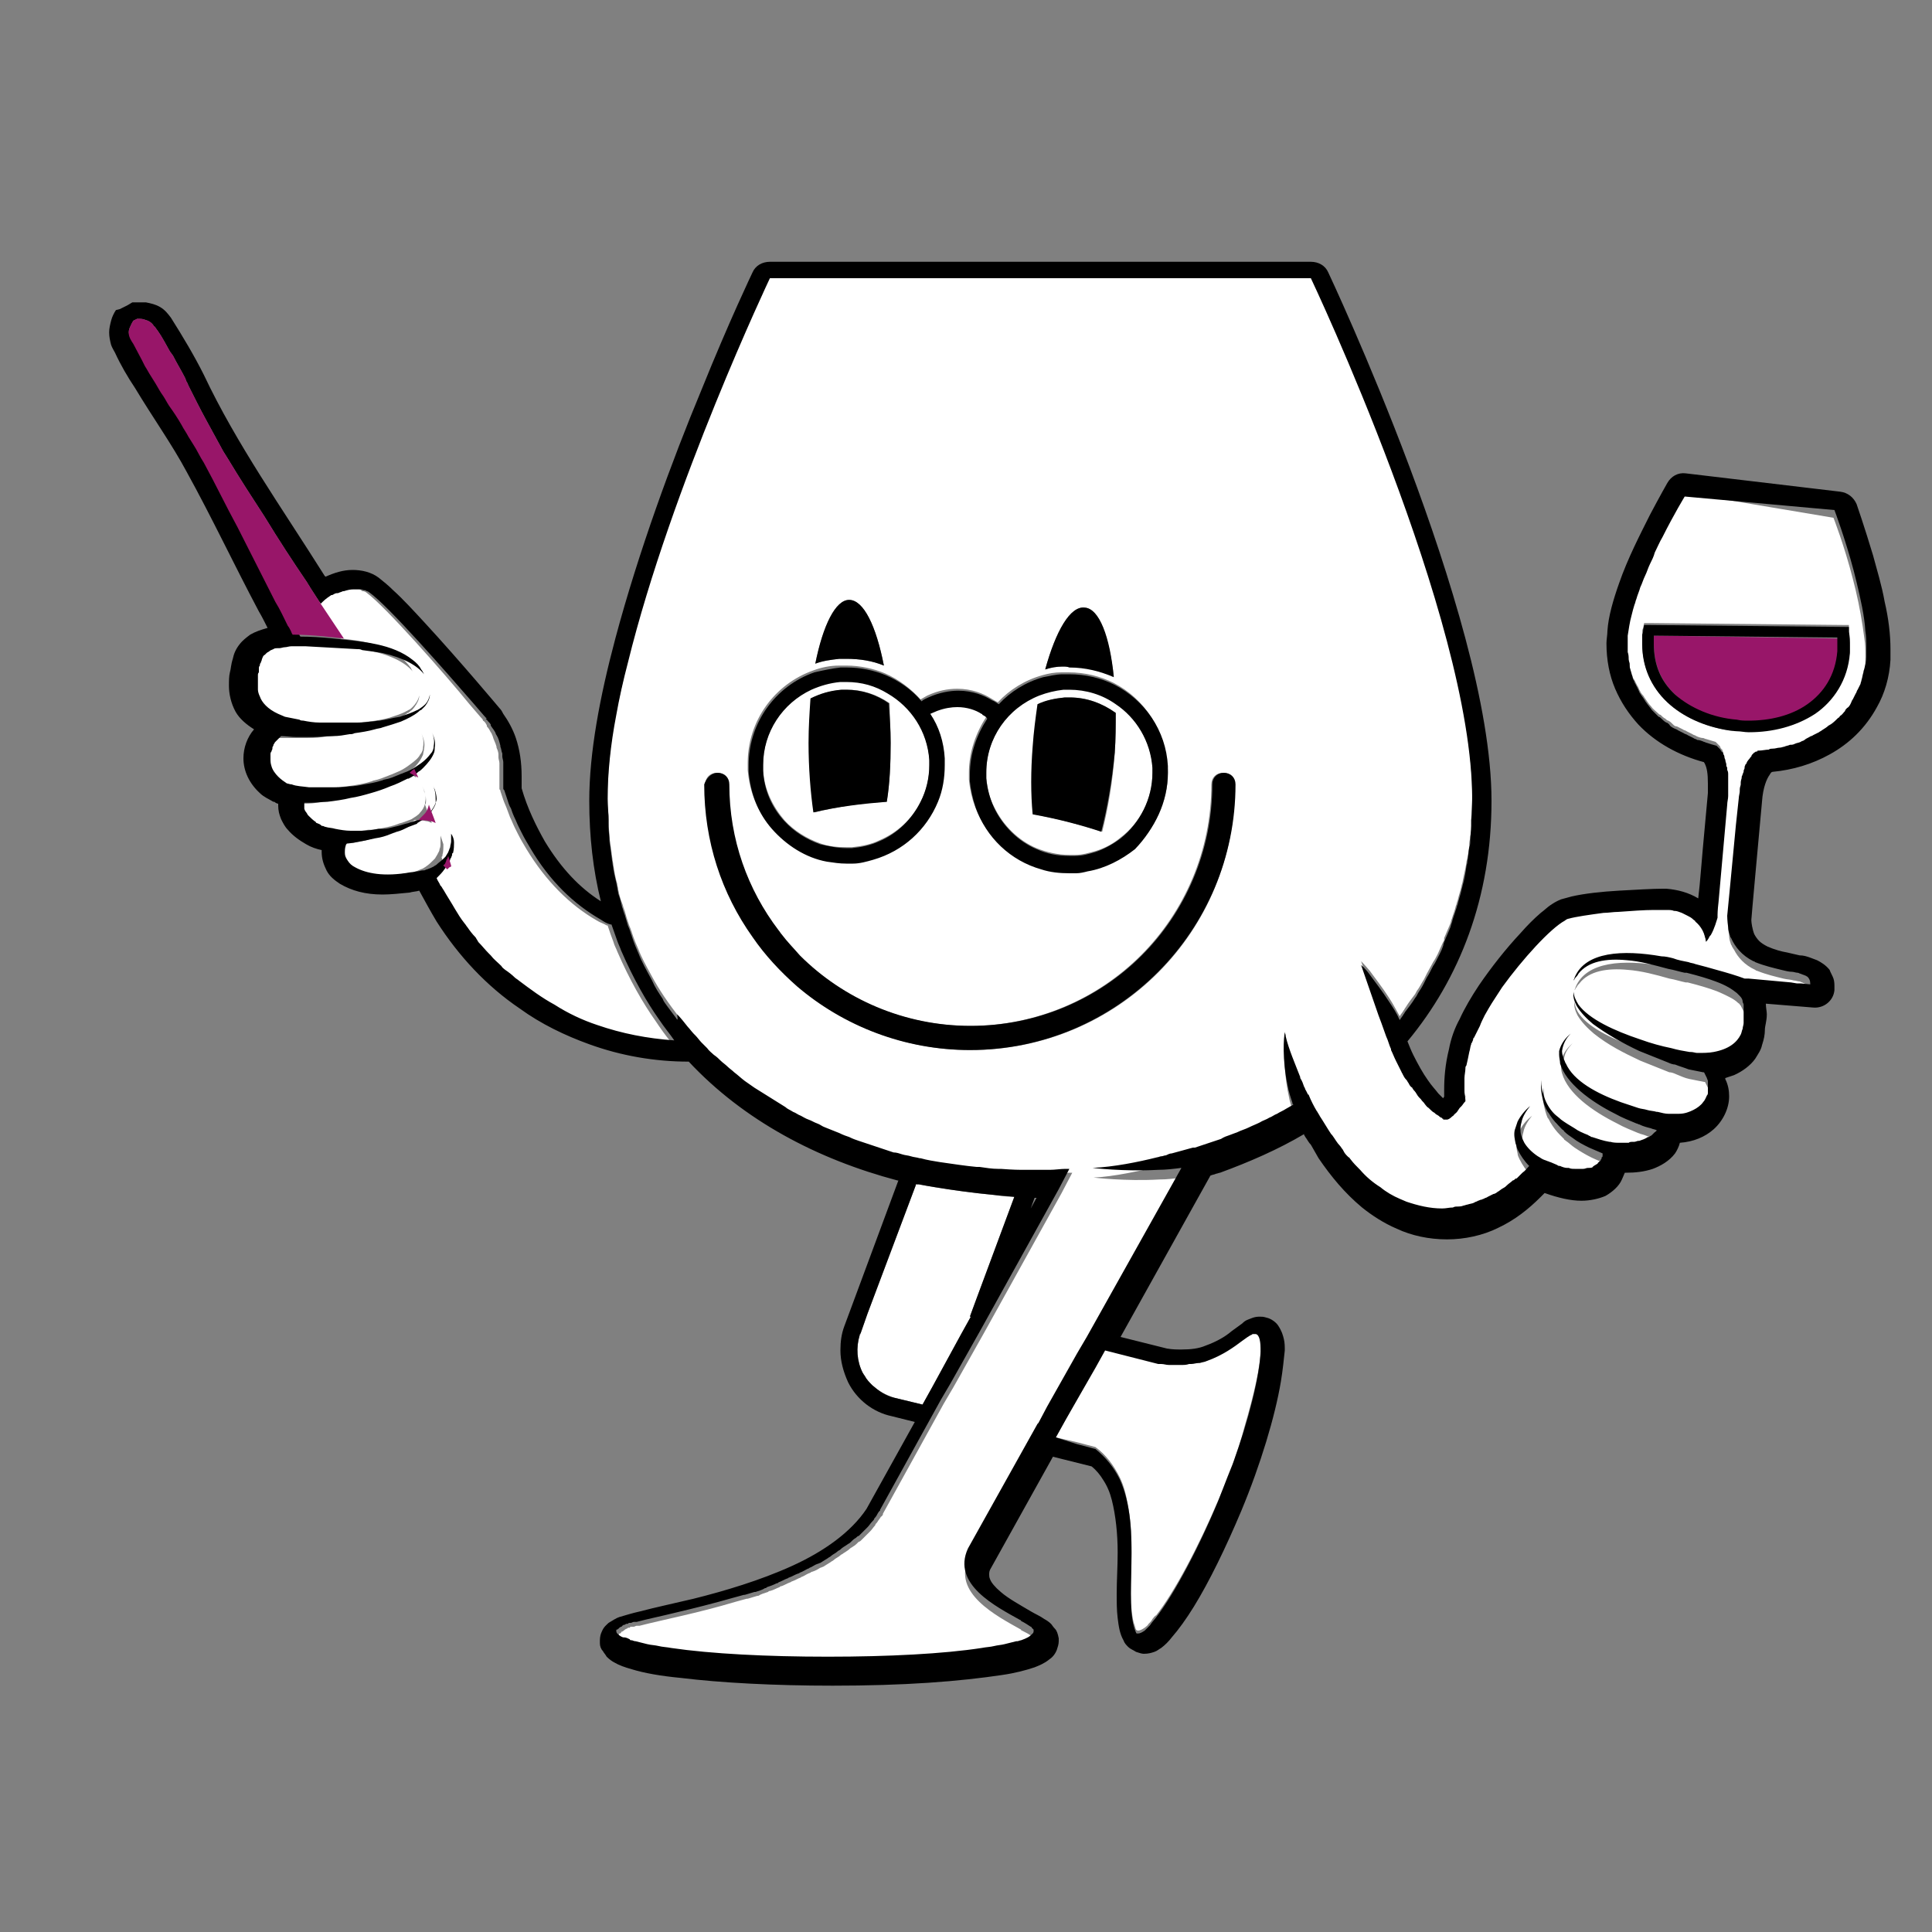<?xml version="1.0" encoding="utf-8"?>
<!-- Generator: Adobe Illustrator 28.0.0, SVG Export Plug-In . SVG Version: 6.00 Build 0)  -->
<svg version="1.1" id="Calque_1" xmlns="http://www.w3.org/2000/svg" xmlns:xlink="http://www.w3.org/1999/xlink" x="0px" y="0px"
	 width="200px" height="200px" viewBox="0 0 200 200" style="enable-background:new 0 0 200 200;" xml:space="preserve">
<rect x="0" y="0" width="200" height="200" fill="#808080" stroke="none"/>
<style type="text/css">
	.st0{fill:#FFFFFF;}
	.st1{fill:none;}
	.st2{fill:#981669;}
</style>
<g>
	<g>
		<path class="st0" d="M63.9,169.8C63.9,169.8,63.9,169.8,63.9,169.8c0,0.1,0.1,0.2,0.1,0.3c0.1,0.1,0.3,0.3,0.6,0.4
			c0,0,0.1,0,0.1,0c0.2,0.1,0.4,0.2,0.6,0.2h0c0.1,0,0.1,0,0.2,0.1c0.1,0,0.3,0.1,0.4,0.1c0.4,0.1,0.8,0.2,1.2,0.3
			c0.4,0.1,0.8,0.1,1.2,0.2c0.4,0.1,0.9,0.1,1.3,0.2c4,0.6,9.8,0.9,16.2,0.9c6.4,0,12-0.3,15.9-0.9c0.5-0.1,0.9-0.1,1.3-0.2
			s0.8-0.1,1.1-0.2c0.5-0.1,0.9-0.2,1.2-0.3c0,0,0,0,0.1,0c0.1,0,0.3-0.1,0.4-0.1c0.3-0.1,0.5-0.2,0.7-0.3c0.3-0.1,0.4-0.3,0.5-0.4
			c0.1-0.1,0.1-0.2,0.1-0.3v0c0,0,0,0,0,0c0,0,0-0.1,0-0.1c0,0,0,0,0,0c0,0,0,0-0.1-0.1c0,0,0,0,0,0c0,0-0.1-0.1-0.1-0.1
			c0,0,0,0,0,0c0,0-0.1-0.1-0.1-0.1c0,0,0,0,0,0c-0.2-0.2-0.6-0.4-1-0.6c0,0-0.1,0-0.1-0.1c0,0,0,0,0,0c-2.5-1.4-7.2-3.8-5.4-7.4
			l7.2-12.9l0.1-0.1l0.9-1.7l3.1-5.5l1-1.7v0l9.8-17.5c-0.8,0.1-1.6,0.2-2.4,0.2c-3.5,0.2-6.8-0.2-6.8-0.2c2.2-0.1,4.7-0.7,6.7-1.1
			c0.1,0,0.3-0.1,0.4-0.1c0.2,0,0.4-0.1,0.5-0.1c0.2-0.1,0.4-0.1,0.6-0.2c0.4-0.1,0.8-0.2,1.1-0.3c0.7-0.2,1.1-0.3,1.1-0.3l0,0
			c0.1,0,0.1,0,0.2,0c0.3-0.1,0.6-0.2,0.9-0.3c0.3-0.1,0.6-0.2,0.9-0.3c0.3-0.1,0.6-0.2,0.9-0.3c0.3-0.1,0.6-0.2,0.9-0.4
			c0.3-0.1,0.5-0.2,0.8-0.3c0.4-0.2,0.8-0.3,1.2-0.5c0.4-0.2,0.7-0.3,1.1-0.5c0.3-0.2,0.7-0.3,1-0.5c0.3-0.1,0.5-0.3,0.8-0.4
			c0.3-0.2,0.6-0.3,0.9-0.5c0.2-0.1,0.5-0.3,0.7-0.4c0,0,0,0,0,0c0,0,0,0,0.1,0c0-0.1,0-0.1-0.1-0.2c-0.2-0.6-0.4-1.2-0.5-1.8
			c-0.6-2.8-0.4-5.1-0.3-5.5c0,0,0-0.1,0-0.1c0,0.2,0.1,0.3,0.1,0.5c0.3,1.3,1,2.9,1.5,4.2c0,0,0,0.1,0,0.1c0,0,0,0,0,0
			c0.1,0.3,0.3,0.6,0.4,0.9c0.1,0.2,0.1,0.3,0.2,0.4c0.1,0.3,0.2,0.4,0.2,0.4c0,0,0,0,0,0c0,0,0,0,0,0c0,0,0,0.1,0.1,0.1
			c0.3,0.5,0.5,1.1,0.8,1.6c0.1,0.1,0.1,0.2,0.2,0.3c0,0.1,0.1,0.1,0.1,0.2c0.4,0.7,0.8,1.3,1.2,1.9c0,0,0.1,0.1,0.1,0.1
			c0.2,0.4,0.5,0.7,0.8,1.1c0.1,0.1,0.2,0.3,0.3,0.4c0.1,0.2,0.3,0.4,0.4,0.6c0.1,0.1,0.1,0.1,0.2,0.2c0.1,0.1,0.1,0.2,0.2,0.2
			c0.3,0.3,0.6,0.7,0.9,1c0,0,0.1,0.1,0.1,0.1c0.3,0.3,0.7,0.7,1.1,1c0.3,0.3,0.7,0.5,1.1,0.8c0.6,0.4,1.3,0.8,2,1.2
			c0.2,0.1,0.5,0.2,0.7,0.3c0.8,0.3,1.7,0.5,2.6,0.6c0.4,0,0.7,0.1,1.1,0.1c0,0,0,0,0,0c0,0,0,0,0,0c0.4,0,0.7,0,1.1-0.1
			c0.1,0,0.2,0,0.4-0.1c0.2,0,0.5-0.1,0.7-0.1c0.1,0,0.3-0.1,0.4-0.1c0.2-0.1,0.4-0.1,0.7-0.2c0.1,0,0.3-0.1,0.4-0.2
			c0.1,0,0.2-0.1,0.3-0.1c0.1,0,0.2-0.1,0.3-0.1c0.1-0.1,0.3-0.1,0.4-0.2c0.2-0.1,0.4-0.2,0.6-0.3c0.1-0.1,0.3-0.2,0.4-0.2
			c0.2-0.1,0.4-0.2,0.6-0.4c0.1-0.1,0.2-0.2,0.4-0.3c0.2-0.1,0.4-0.3,0.6-0.5c0.1-0.1,0.2-0.2,0.3-0.2c0,0,0,0,0.1,0
			c0.2-0.2,0.4-0.4,0.6-0.6c0.2-0.2,0.4-0.4,0.7-0.7c-0.5-0.5-0.9-1.1-1.2-1.7c-0.1-0.2-0.2-0.4-0.2-0.6c-0.1-0.4-0.2-0.9-0.1-1.4
			c0-0.3,0.1-0.6,0.3-0.9c0.3-0.7,0.8-1.2,1.3-1.6c-0.4,0.5-0.8,1.1-0.9,1.7c-0.1,0.3-0.1,0.5-0.1,0.8c0,0.5,0.2,0.9,0.4,1.3
			c0.3,0.5,0.8,1,1.4,1.4c0.2,0.1,0.3,0.2,0.5,0.3c0,0,0,0,0,0c0.2,0.1,0.3,0.1,0.5,0.2c0.1,0,0.2,0.1,0.3,0.1
			c0.3,0.1,0.5,0.2,0.7,0.3c0.1,0,0.2,0,0.3,0.1c0.2,0.1,0.5,0.1,0.7,0.2c0.1,0,0.1,0,0.2,0c0.2,0,0.4,0.1,0.6,0.1
			c0.1,0,0.1,0,0.2,0c0.2,0,0.4,0,0.6,0c0,0,0.1,0,0.1,0c0.2,0,0.3,0,0.5-0.1c0,0,0.1,0,0.1,0c0.1,0,0.3-0.1,0.4-0.1
			c0,0,0.1,0,0.1-0.1c0.1-0.1,0.2-0.1,0.3-0.2c0,0,0.1,0,0.1-0.1c0.1-0.1,0.2-0.1,0.2-0.2c0,0,0-0.1,0.1-0.1
			c0.1-0.1,0.1-0.1,0.1-0.2c0,0,0,0,0,0c0,0,0-0.1,0-0.1c0-0.1,0.1-0.2,0.1-0.2c0-0.1,0-0.1,0-0.2c0,0,0,0,0,0c0,0,0,0,0,0
			c-0.5-0.2-1-0.4-1.4-0.6c-0.6-0.3-1.1-0.6-1.7-1c-0.3-0.2-0.6-0.5-0.9-0.7c-0.1-0.1-0.2-0.1-0.2-0.2c-0.1-0.1-0.3-0.3-0.4-0.4
			c-0.4-0.4-0.7-0.8-1-1.3c-0.1-0.2-0.2-0.4-0.3-0.5c-0.2-0.5-0.3-0.9-0.4-1.4c-0.1-0.6-0.1-1.1,0-1.7c0,0.7,0.1,1.3,0.2,1.8
			c0.2,0.7,0.6,1.3,1.1,1.9c0.2,0.2,0.4,0.4,0.7,0.6c0.4,0.4,0.9,0.7,1.4,0.9c0.5,0.3,0.9,0.5,1.4,0.7c0.1,0,0.2,0.1,0.2,0.1
			c0.1,0,0.1,0,0.2,0.1c0.6,0.2,1.2,0.4,1.8,0.5c0,0,0,0,0.1,0c0.3,0,0.7,0.1,1,0.1c0,0,0.1,0,0.1,0c0,0,0.1,0,0.1,0
			c0.2,0,0.4,0,0.5,0c0.1,0,0.1,0,0.2,0c0.1,0,0.3,0,0.4-0.1c0.1,0,0.1,0,0.2,0c0.1,0,0.3-0.1,0.4-0.1c0,0,0.1,0,0.1,0
			c0.3-0.1,0.6-0.2,0.9-0.4c0,0,0,0,0.1,0c0.1-0.1,0.2-0.1,0.3-0.2c0,0,0.1-0.1,0.1-0.1c0.1-0.1,0.1-0.1,0.2-0.2c0,0,0-0.1,0.1-0.1
			c0,0,0,0,0,0c0,0,0.1-0.1,0.1-0.1c0,0,0,0,0,0c-0.2-0.1-0.4-0.1-0.6-0.2c-0.4-0.1-0.8-0.3-1.2-0.4c0,0,0,0,0,0c0,0,0,0,0,0
			c0,0,0,0,0,0c-0.1,0-0.2-0.1-0.3-0.1c-0.7-0.3-1.5-0.6-2.2-1c-2.6-1.3-5.1-3.1-5.7-5.2c-0.1-0.3-0.1-0.6-0.1-0.9
			c0-0.1,0-0.3,0-0.4c0.2-0.7,0.6-1.3,1.2-1.8c-0.5,0.5-0.9,1.1-0.9,1.8c0,0.3,0.1,0.6,0.2,0.9c0,0.1,0.1,0.3,0.2,0.4
			c0.8,1.7,3.2,3.1,5.7,4c0.6,0.2,1.2,0.4,1.8,0.6c0.3,0.1,0.6,0.2,0.9,0.2c0.4,0.1,0.7,0.2,1,0.2c0,0,0.1,0,0.1,0
			c0.4,0.1,0.8,0.1,1.1,0.2c0,0,0.1,0,0.1,0c0.1,0,0.1,0,0.2,0c0.2,0,0.4,0,0.6,0c0,0,0.1,0,0.1,0c0.6-0.1,1.1-0.2,1.5-0.4
			c0,0,0,0,0,0c0.4-0.2,0.8-0.5,1-0.8c0,0,0,0,0,0c0.2-0.2,0.3-0.4,0.4-0.7c0,0,0,0,0,0c0-0.1,0.1-0.2,0.1-0.3c0,0,0-0.1,0-0.1
			c0-0.1,0-0.2,0-0.3c0,0,0,0,0,0c0-0.1,0-0.2,0-0.3c0,0,0-0.1,0-0.1c0-0.1,0-0.2,0-0.3c0,0,0-0.1,0-0.1c0-0.1-0.1-0.2-0.1-0.3
			c-0.1-0.2-0.2-0.4-0.3-0.6c0,0,0,0,0,0c0,0-0.1,0-0.1,0c-0.5-0.1-1-0.2-1.5-0.3c-0.5-0.1-0.9-0.3-1.4-0.5
			c-0.2-0.1-0.5-0.2-0.7-0.2c-1-0.4-2-0.8-3-1.2c-1.7-0.8-3.3-1.6-4.8-2.8c-0.6-0.5-1.3-1.2-1.7-1.9c-0.2-0.4-0.4-0.9-0.3-1.4
			c0,0,0-0.1,0-0.1c0-0.1,0-0.2,0-0.2c0,0.1,0,0.2,0,0.2c0,0.5,0.2,1,0.5,1.4c1.1,1.5,3.7,2.7,6.4,3.6c1.1,0.3,2.2,0.6,3.2,0.9
			c0.7,0.2,1.3,0.3,1.9,0.4c0,0,0.1,0,0.1,0c0.2,0,0.5,0.1,0.7,0.1c0,0,0,0,0,0c0.7,0,1.2,0,1.7-0.1c1.6-0.3,2.4-1,2.8-1.8
			c0,0,0,0,0,0c0.1-0.2,0.2-0.4,0.2-0.6c0,0,0,0,0,0c0.1-0.2,0.1-0.4,0.1-0.6c0,0,0,0,0-0.1c0-0.1,0-0.2,0-0.3c0-0.1,0-0.2,0-0.3
			c0-0.1,0-0.2,0-0.3c0,0,0,0,0,0c0-0.1,0-0.2,0-0.3c0,0,0,0,0,0c0-0.2,0-0.4,0-0.6c0,0,0,0,0,0c0-0.1,0-0.2-0.1-0.3c0,0,0,0,0,0
			c-0.1-0.2-0.2-0.4-0.3-0.6c0,0-0.1-0.1-0.1-0.1c0-0.1-0.1-0.1-0.2-0.2c0,0,0,0,0,0c-0.2-0.2-0.5-0.4-0.9-0.6
			c-0.4-0.2-0.8-0.4-1.3-0.6c0,0,0,0,0,0c-0.8-0.3-1.8-0.6-3-0.9c0,0,0,0,0,0c0,0,0,0,0,0c0,0,0,0,0,0c-0.1,0-0.1,0-0.2,0
			c-0.5-0.1-1.1-0.3-1.7-0.4c0,0,0,0,0,0c-1.4-0.4-2.9-0.8-4.3-0.9c-2.1-0.2-4,0.1-5,1.4c-0.1,0.1-0.2,0.2-0.3,0.4
			c-0.1,0.1-0.1,0.2-0.2,0.3c0-0.1,0.1-0.2,0.1-0.3c1.1-2.7,5-2.9,9-2.2c0.4,0.1,0.8,0.1,1.2,0.2c0.5,0.1,1.1,0.2,1.6,0.4
			c0.2,0.1,0.5,0.1,0.7,0.2c0.8,0.2,1.5,0.4,2.2,0.6c1.1,0.3,2.1,0.7,2.9,0.9l0.3,0l0.1,0l4.4,0.4l0.6,0.1l0.4,0h0l0,0l1,0.1
			c0.1-0.7-0.4-1-1.2-1.3c-0.2,0-0.4-0.1-0.6-0.1c-0.3-0.1-0.7-0.1-1.1-0.2c-0.8-0.2-1.7-0.4-2.7-0.8c-0.1,0-0.2-0.1-0.2-0.1
			c-1.1-0.5-1.8-1.3-2.2-2.1c-0.1-0.1-0.1-0.2-0.2-0.3c0-0.1-0.1-0.2-0.1-0.2c-0.1-0.3-0.2-0.6-0.2-0.9c-0.1-0.7-0.1-1.2-0.1-1.2
			s0.5-5.1,0.9-9.4c0-0.5,0.1-1,0.1-1.5c0-0.5,0.1-0.9,0.1-1.4c0-0.3,0.1-0.5,0.1-0.7c0-0.1,0-0.1,0-0.2c0-0.2,0.1-0.3,0.1-0.5
			c0-0.1,0-0.1,0-0.2c0-0.2,0.1-0.3,0.1-0.5c0,0,0-0.1,0-0.1c0.1-0.2,0.1-0.3,0.2-0.5c0,0,0-0.1,0-0.1c0-0.1,0.1-0.2,0.1-0.3
			c0,0,0,0,0,0c0,0,0-0.1,0-0.1c0-0.1,0.1-0.2,0.1-0.3c0,0,0-0.1,0.1-0.1c0.1-0.2,0.3-0.4,0.4-0.6c0,0,0,0,0.1-0.1
			c0-0.1,0.1-0.1,0.1-0.2c0,0,0,0,0.1-0.1c0,0,0.1-0.1,0.1-0.1c0,0,0,0,0,0c0.1,0,0.1-0.1,0.2-0.1c0,0,0,0,0.1,0c0,0,0.1,0,0.1-0.1
			c0,0,0,0,0.1,0c0,0,0,0,0,0c0,0,0,0,0,0c0,0,0,0,0,0c0,0,0,0,0,0c0.3,0,0.7-0.1,1-0.1c0.1,0,0.3,0,0.4-0.1c0.2,0,0.4-0.1,0.7-0.1
			c0.2,0,0.3-0.1,0.4-0.1c0.2,0,0.4-0.1,0.6-0.2c0.2,0,0.3-0.1,0.5-0.1c0.2-0.1,0.4-0.1,0.6-0.2c0.1-0.1,0.3-0.1,0.4-0.2
			c0.2-0.1,0.4-0.2,0.5-0.3c0.1-0.1,0.3-0.1,0.4-0.2c0.2-0.1,0.4-0.2,0.6-0.3c0.1-0.1,0.2-0.1,0.3-0.2c0.2-0.1,0.4-0.3,0.7-0.5
			c0.1,0,0.1-0.1,0.2-0.1c0.3-0.2,0.5-0.4,0.8-0.7c0.1-0.1,0.1-0.2,0.2-0.2c0.2-0.2,0.3-0.4,0.5-0.5c0.1-0.1,0.2-0.2,0.2-0.3
			c0.1-0.2,0.3-0.4,0.4-0.5c0.1-0.1,0.2-0.2,0.2-0.4c0.1-0.2,0.2-0.4,0.3-0.6c0.1-0.1,0.1-0.3,0.2-0.4c0.1-0.2,0.2-0.4,0.3-0.6
			c0-0.1,0.1-0.3,0.1-0.4c0.1-0.2,0.1-0.5,0.2-0.8c0-0.1,0.1-0.2,0.1-0.4c0.1-0.4,0.1-0.8,0.2-1.2c0,0,0,0,0,0c0-0.3,0-0.7,0-1
			c0-0.5,0-1.1-0.1-1.7c-0.2-1.6-0.5-3.3-0.9-5c-0.1-0.4-0.2-0.8-0.3-1.2c-0.9-3.5-2-6.3-2-6.3L174.3,51c0,0-1.1,1.8-2.3,4.2
			c-0.3,0.5-0.5,1.1-0.8,1.6c-0.2,0.4-0.4,0.8-0.5,1.2c-0.2,0.4-0.3,0.8-0.5,1.2c-0.2,0.4-0.3,0.8-0.5,1.2c-0.2,0.4-0.3,0.8-0.4,1.2
			c-0.1,0.2-0.1,0.4-0.2,0.6c-0.1,0.4-0.2,0.8-0.3,1.1c-0.2,0.7-0.3,1.5-0.4,2.1c0,0.4-0.1,0.9,0,1.3c0,0.1,0,0.3,0,0.4
			c0,0.3,0,0.5,0.1,0.8c0,0.2,0,0.3,0.1,0.4c0,0.2,0.1,0.5,0.1,0.7c0,0.1,0.1,0.3,0.1,0.4c0.1,0.2,0.1,0.4,0.2,0.6
			c0,0.1,0.1,0.3,0.2,0.4c0.1,0.2,0.2,0.4,0.3,0.6c0.1,0.1,0.1,0.2,0.2,0.4c0.1,0.2,0.2,0.4,0.4,0.6c0.1,0.1,0.1,0.2,0.2,0.3
			c0.2,0.3,0.4,0.6,0.6,0.8c0,0,0,0,0,0c0.2,0.3,0.5,0.5,0.7,0.7c0.1,0.1,0.2,0.2,0.3,0.2c0.2,0.2,0.3,0.3,0.5,0.4
			c0.1,0.1,0.2,0.2,0.3,0.2c0.2,0.1,0.3,0.2,0.5,0.4c0.1,0.1,0.2,0.2,0.4,0.2c0.2,0.1,0.4,0.2,0.6,0.3c0.1,0.1,0.3,0.1,0.4,0.2
			c0.2,0.1,0.4,0.2,0.6,0.3c0.1,0.1,0.3,0.1,0.4,0.2c0.2,0.1,0.5,0.2,0.7,0.2c0.1,0,0.2,0.1,0.3,0.1c0.3,0.1,0.7,0.2,1,0.3v0
			c0,0,0,0,0,0c0,0,0.1,0.1,0.1,0.1c0,0,0,0,0.1,0.1c0,0,0.1,0.1,0.1,0.1c0,0,0,0,0.1,0.1c0,0,0.1,0.1,0.1,0.2c0,0,0,0,0,0
			c0.1,0.1,0.1,0.2,0.2,0.2c0,0,0,0,0,0.1c0,0.1,0.1,0.1,0.1,0.2c0,0,0,0.1,0,0.1c0,0.1,0.1,0.2,0.1,0.3c0,0,0,0,0,0
			c0,0.1,0.1,0.3,0.1,0.4c0,0,0,0,0,0.1c0,0,0,0,0,0.1c0,0.1,0.1,0.2,0.1,0.3c0,0,0,0.1,0,0.1c0,0.2,0.1,0.3,0.1,0.5c0,0,0,0,0,0
			c0,0.2,0,0.4,0,0.6c0,0.1,0,0.1,0,0.2c0,0.2,0,0.3,0,0.5c0,0.1,0,0.1,0,0.2c0,0.2,0,0.5,0,0.7c0,0.3-0.1,0.6-0.1,0.9
			c-0.3,2.9-0.6,6.8-0.8,9.2c0,0.3-0.1,0.7-0.1,0.9c-0.1,0.8-0.1,1.3-0.1,1.3s0,0,0,0.1c0,0,0,0,0,0c0,0,0,0.1,0,0.2
			c-0.1,0.3-0.2,1.1-0.7,1.8c-0.1,0.2-0.3,0.5-0.5,0.7c0,0,0,0,0,0c-0.1-0.8-0.5-1.5-1.1-2.1c-0.1-0.1-0.2-0.1-0.2-0.2c0,0,0,0,0,0
			c-0.2-0.1-0.4-0.3-0.6-0.4c0,0,0,0,0,0c-0.2-0.1-0.4-0.2-0.6-0.3c0,0,0,0,0,0c-0.2-0.1-0.4-0.1-0.7-0.2c0,0,0,0-0.1,0
			c-0.2,0-0.5-0.1-0.7-0.1c-0.1,0-0.2,0-0.3,0c-0.2,0-0.4,0-0.7,0c-0.1,0-0.3,0-0.4,0c-1,0-2.4,0.1-3.7,0.2c-0.5,0-1,0.1-1.5,0.1
			c-1.5,0.2-2.9,0.4-3.6,0.6c-0.1,0-0.2,0.1-0.4,0.2c-0.4,0.2-0.8,0.6-1.3,1c-1.4,1.3-3.2,3.3-4.7,5.3c-0.1,0.2-0.3,0.4-0.4,0.6
			c-0.5,0.8-1,1.5-1.4,2.2c-0.1,0.2-0.3,0.5-0.4,0.7c-0.2,0.4-0.4,0.7-0.5,1.1c0,0,0,0,0,0l0,0c0,0,0,0,0,0
			c-0.1,0.2-0.2,0.4-0.3,0.6c0,0,0,0,0,0c-0.1,0.2-0.2,0.4-0.3,0.6c0,0.1,0,0.1-0.1,0.2c0,0.1-0.1,0.2-0.1,0.3c0,0.1,0,0.1-0.1,0.2
			c-0.1,0.3-0.2,0.5-0.2,0.8c-0.1,0.5-0.2,0.9-0.3,1.4c0,0.1,0,0.2-0.1,0.3c-0.1,0.3-0.1,0.7-0.1,1c0,0.1,0,0.2,0,0.2
			c0,0.4,0,0.7,0,1.1c0,0.1,0,0.1,0,0.2c0,0.3,0,0.5,0.1,0.8c0,0,0,0.1,0,0.1c-0.1,0.2-0.3,0.4-0.4,0.5c0,0-0.1,0.1-0.1,0.1
			c0,0-0.1,0.1-0.1,0.1c-0.2,0.2-0.4,0.4-0.5,0.6c0,0-0.1,0-0.1,0.1c-0.1,0.1-0.2,0.1-0.2,0.2c0,0,0,0,0,0c-0.2,0.2-0.4,0.3-0.5,0.3
			c-0.1,0.1-0.2,0-0.2,0h0c0,0,0,0-0.1,0c0,0,0,0,0,0c0,0-0.1,0-0.1,0c0,0,0,0,0,0c0,0,0,0,0,0c0,0-0.1,0-0.1-0.1c0,0-0.1,0-0.1-0.1
			c-0.1,0-0.1-0.1-0.2-0.1c0,0-0.1,0-0.1-0.1c0,0,0,0,0,0c-0.1-0.1-0.2-0.1-0.3-0.2c0,0-0.1-0.1-0.1-0.1c-0.1-0.1-0.3-0.3-0.5-0.4
			c0,0-0.1-0.1-0.1-0.1c-0.1-0.1-0.2-0.3-0.4-0.4c-0.1-0.1-0.3-0.3-0.4-0.5c-0.1-0.1-0.1-0.1-0.2-0.2c0,0,0,0,0,0
			c-0.2-0.3-0.5-0.6-0.7-1c-0.1-0.2-0.2-0.4-0.4-0.5c-0.1-0.1-0.1-0.2-0.2-0.3c-0.1-0.2-0.2-0.4-0.4-0.6c0-0.1-0.1-0.1-0.1-0.2
			c-0.2-0.4-0.4-0.8-0.6-1.2c-0.2-0.3-0.3-0.7-0.5-1.1c0,0,0-0.1,0-0.1c-0.2-0.4-0.4-0.9-0.5-1.3c0,0,0,0,0,0l-0.5-1.4l-0.3-0.8
			l-1.8-5.2c0,0,0.4,0.4,0.9,1c0.5,0.7,1.3,1.7,2,2.8c0.4,0.6,0.7,1.2,1.1,1.9c0.1-0.2,0.3-0.4,0.4-0.6c0.1-0.1,0.1-0.2,0.2-0.3
			c0.3-0.5,0.7-1,1-1.4c0.1-0.2,0.2-0.4,0.3-0.5c0.2-0.3,0.4-0.7,0.6-1c0.1-0.2,0.2-0.4,0.3-0.6c0.2-0.4,0.4-0.7,0.6-1.1
			c0.1-0.2,0.2-0.3,0.3-0.5c0.3-0.5,0.5-1.1,0.8-1.7c0.1-0.1,0.1-0.2,0.1-0.4c0.2-0.5,0.4-0.9,0.6-1.4c0.1-0.2,0.1-0.4,0.2-0.6
			c0.1-0.4,0.3-0.8,0.4-1.3c0.1-0.2,0.1-0.4,0.2-0.6c0.1-0.5,0.3-1,0.4-1.5c0-0.1,0.1-0.3,0.1-0.4c0.1-0.6,0.3-1.3,0.4-2
			c0-0.2,0.1-0.4,0.1-0.5c0.1-0.5,0.2-1,0.2-1.5c0-0.2,0.1-0.5,0.1-0.7c0.1-0.5,0.1-1,0.1-1.5c0-0.2,0-0.4,0-0.6
			c0-0.7,0.1-1.4,0.1-2.2c0-18.6-16.7-53.9-16.7-53.9h0l-56,0h0h0c0,0-10.2,21.5-14.7,39.8c-0.4,1.8-0.8,3.6-1.2,5.4
			c-0.6,3.1-0.9,6.1-0.9,8.7c0,0.8,0,1.5,0.1,2.2c0,0.2,0,0.5,0,0.7c0,0.5,0.1,1,0.1,1.5c0,0.3,0.1,0.5,0.1,0.8
			c0.1,0.5,0.1,0.9,0.2,1.4c0,0.2,0.1,0.5,0.1,0.7c0.1,0.6,0.2,1.3,0.4,1.9c0,0.2,0.1,0.4,0.1,0.6c0.1,0.5,0.2,0.9,0.4,1.4
			c0.1,0.2,0.1,0.4,0.2,0.6c0,0.1,0.1,0.2,0.1,0.3c0.1,0.4,0.2,0.7,0.3,1c0.1,0.3,0.2,0.6,0.3,0.8c0,0.1,0.1,0.2,0.1,0.3
			c0,0,0,0,0,0c0,0,0,0,0,0c0,0,0,0,0,0l0,0l0,0c0,0,0.2,0.7,0.7,1.8c0.3,0.8,0.8,1.7,1.4,2.8c0.7,1.3,1.7,2.8,2.9,4.3
			c0.3,0.4,0.7,0.9,1.1,1.3c0.2,0.2,0.4,0.5,0.6,0.7c0,0,0,0,0,0c0.1,0.1,0.1,0.1,0.2,0.2c0.2,0.2,0.4,0.5,0.6,0.7
			c0.2,0.2,0.4,0.4,0.6,0.6c0.2,0.2,0.4,0.4,0.7,0.7c0.2,0.2,0.4,0.4,0.7,0.6c0.2,0.2,0.5,0.4,0.7,0.6c0.2,0.2,0.5,0.4,0.7,0.6
			c0.4,0.3,0.7,0.6,1.1,0.9c0.3,0.2,0.6,0.5,1,0.7c0.3,0.2,0.5,0.3,0.8,0.5c0.3,0.2,0.5,0.3,0.8,0.5c0.3,0.2,0.5,0.3,0.8,0.5
			c0.3,0.2,0.5,0.3,0.8,0.5c0.3,0.2,0.5,0.3,0.8,0.5c0.3,0.1,0.5,0.3,0.8,0.4c0.3,0.1,0.6,0.3,0.8,0.4c0.3,0.1,0.6,0.3,0.9,0.4
			c0.3,0.1,0.5,0.3,0.8,0.4c0.5,0.2,1,0.4,1.5,0.6c0.3,0.1,0.6,0.2,1,0.4c0.3,0.1,0.6,0.2,1,0.4c0.3,0.1,0.6,0.2,0.9,0.3
			c0.3,0.1,0.6,0.2,0.9,0.3c0.3,0.1,0.6,0.2,0.9,0.3c0.3,0.1,0.6,0.2,0.9,0.3c0.3,0.1,0.6,0.2,0.9,0.2c0,0,0,0,0,0
			c0.3,0.1,0.6,0.2,0.9,0.2c0.3,0.1,0.6,0.1,0.9,0.2c0,0,0.1,0,0.1,0c0,0,0,0,0,0l0,0c0.7,0.1,1.3,0.3,2,0.4
			c1.3,0.2,2.6,0.4,3.8,0.5c0.1,0,0.2,0,0.3,0c0.7,0.1,1.3,0.1,1.9,0.2c0,0,0.1,0,0.1,0c0.1,0,0.1,0,0.2,0c1.3,0.1,2.1,0.1,2.1,0.1
			l0,0c0.1,0,0.2,0,0.3,0c0.7,0,1.3,0,2,0c0.1,0,0.3,0,0.4,0c0.1,0,0.2,0,0.3,0c0.5,0,1.1,0,1.6-0.1c0.1,0,0.3,0,0.4,0c0,0,0,0,0,0
			l0,0v0l-1.1,2.1l-7.1,12.8v0l0,0l-1,1.8l-3.1,5.5l-1,1.7l0,0l-6.3,11.4c0,0,0,0,0,0c0,0,0,0,0,0.1c0,0,0,0,0,0
			c-0.1,0.1-0.1,0.2-0.2,0.2c-0.1,0.2-0.3,0.4-0.4,0.6c-0.1,0.1-0.2,0.2-0.2,0.3c-0.2,0.2-0.3,0.4-0.5,0.6c-0.1,0.1-0.2,0.2-0.3,0.3
			c-0.2,0.2-0.4,0.4-0.6,0.6c-0.1,0.1-0.2,0.2-0.3,0.2c-0.2,0.2-0.4,0.4-0.6,0.5c-0.1,0.1-0.2,0.1-0.3,0.2c-0.2,0.2-0.4,0.3-0.7,0.5
			c-0.1,0.1-0.2,0.1-0.3,0.2c-0.2,0.2-0.5,0.3-0.7,0.5c-0.1,0.1-0.2,0.1-0.3,0.2c-0.3,0.2-0.5,0.3-0.8,0.5c-0.1,0-0.2,0.1-0.3,0.1
			c-0.3,0.2-0.5,0.3-0.8,0.4c-0.1,0-0.2,0.1-0.2,0.1c-0.3,0.1-0.6,0.3-0.8,0.4c-0.1,0-0.2,0.1-0.2,0.1c-0.3,0.1-0.6,0.3-0.9,0.4
			c-0.1,0-0.1,0.1-0.2,0.1c-0.3,0.1-0.6,0.3-0.9,0.4c-0.1,0-0.1,0-0.2,0.1c-0.3,0.1-0.6,0.3-1,0.4c-0.1,0-0.1,0-0.2,0.1
			c-0.3,0.1-0.7,0.2-1,0.4c0,0-0.1,0-0.1,0c-0.3,0.1-0.7,0.2-1,0.3c0,0-0.1,0-0.1,0c-0.4,0.1-0.7,0.2-1.1,0.3c0,0,0,0,0,0
			c-4,1.2-7.7,1.9-10,2.5c0,0-0.1,0-0.1,0c0,0-0.1,0-0.1,0c0,0-0.1,0-0.1,0c-0.1,0-0.2,0.1-0.3,0.1c-0.1,0-0.1,0-0.2,0
			c-0.1,0-0.2,0-0.2,0.1c0,0,0,0-0.1,0c-0.1,0-0.1,0-0.2,0.1c-0.1,0-0.2,0.1-0.2,0.1c0,0-0.1,0-0.1,0.1c-0.1,0-0.1,0.1-0.2,0.1
			c0,0-0.1,0-0.1,0.1c0,0-0.1,0.1-0.1,0.1c0,0,0,0-0.1,0C63.9,169.7,63.9,169.7,63.9,169.8z M178.9,75.6c-2.4-0.4-4.7-1.4-6.3-2.9
			c-1.7-1.6-2.6-3.7-2.6-6.2c0-0.3,0-0.6,0-1c0-0.2,0-0.3,0.1-0.5l0.1-0.5l0.4,0l0.2,0l20.3,0.2l0.3,0l0,0.5c0,0.5,0.1,0.9,0.1,1.4
			c0,0.3,0,0.6,0,0.8c-0.3,2.9-1.7,5-3.6,6.3c-1.9,1.3-4.4,1.9-6.8,1.9c0,0,0,0-0.1,0c-0.4,0-0.8,0-1.2-0.1l0,0l0,0
			C179.5,75.7,179.2,75.7,178.9,75.6z M91.5,68.9c-1.2-0.5-2.5-0.7-3.9-0.7c-0.2,0-0.5,0-0.7,0c-0.9,0.1-1.7,0.2-2.5,0.5
			c0.8-4,2.1-6.6,3.5-6.6C89.4,62.1,90.7,64.8,91.5,68.9z M115.3,70c-1.4-0.6-2.9-1-4.6-1c-0.2,0-0.5,0-0.7,0
			c-0.6,0-1.2,0.1-1.8,0.3c1.1-4,2.6-6.6,4.1-6.4C113.7,63,114.8,65.8,115.3,70z M120.9,80c0,3-1.3,5.8-3.5,7.7
			c-1.3,1.2-3,2-4.9,2.3c-0.4,0.1-0.8,0.1-1.2,0.2c-0.2,0-0.5,0-0.7,0c-1,0-1.9-0.1-2.9-0.4c-3.1-0.9-5.7-3.3-6.8-6.4
			c-0.3-0.8-0.5-1.7-0.6-2.7l0.8-0.1l-0.8,0.1c0-0.2,0-0.5,0-0.7c0-2.1,0.7-4.1,1.8-5.8c-0.2-0.1-0.3-0.2-0.5-0.4c0,0-0.1,0-0.1-0.1
			c-0.6-0.3-1.5-0.7-2.5-0.7c-0.6,0-1.3,0.1-2.1,0.4c-0.2,0.1-0.5,0.2-0.7,0.3c0.8,1.4,1.3,2.9,1.5,4.6c0,0.2,0,0.5,0,0.7
			c0,1.3-0.3,2.6-0.7,3.8c-1.2,2.9-3.6,5.1-6.7,6c-0.7,0.2-1.4,0.3-2.1,0.4c-0.2,0-0.5,0-0.7,0c-0.7,0-1.4-0.1-2-0.2
			c-2.3-0.5-4.3-1.7-5.7-3.4c-1.4-1.6-2.2-3.6-2.4-5.9l0.8-0.1l-0.8,0.1c0-0.2,0-0.5,0-0.7c0-4.4,2.8-8.2,6.8-9.6
			c0.8-0.3,1.7-0.5,2.7-0.5c0.2,0,0.5,0,0.7,0c1.4,0,2.8,0.3,4,0.8c1.4,0.6,2.7,1.6,3.7,2.7c0.2-0.1,0.5-0.3,0.7-0.4
			c1.1-0.5,2.1-0.7,3.1-0.7c1.5,0,2.7,0.5,3.5,1c0,0,0,0,0,0c0.3,0.2,0.5,0.3,0.7,0.4c1.2-1.3,2.8-2.3,4.6-2.8
			c0.7-0.2,1.3-0.3,2-0.3c0.2,0,0.5,0,0.7,0c1.7,0,3.3,0.4,4.7,1.1c3.1,1.6,5.2,4.7,5.5,8.4C120.9,79.5,120.9,79.8,120.9,80z
			 M100.5,108.7c-6.8,0-13.1-2.5-17.9-6.6c-1.7-1.5-3.3-3.2-4.6-5.1c-3.2-4.5-5-9.9-5-15.8c0-0.7,0.5-1.2,1.2-1.2
			c0.7,0,1.2,0.5,1.2,1.2h0c0,5.7,1.9,10.9,5.1,15.1c0.1,0.1,0.2,0.3,0.3,0.4c0.6,0.8,1.3,1.5,1.9,2.2c4.5,4.5,10.8,7.3,17.7,7.3
			c6.9,0,13.2-2.8,17.7-7.3c4.5-4.5,7.3-10.8,7.3-17.7c0-0.7,0.5-1.2,1.2-1.2c0.7,0,1.2,0.5,1.2,1.2
			C128,96.4,115.7,108.7,100.5,108.7z M110.3,147l-1,1.8l2.2,0.5l1.9,0.5l0,0c0,0,0,0,0,0c0,0,0,0,0,0c0,0,0,0,0,0
			c1.1,0.8,1.9,1.9,2.5,3.1c0.5,1,0.7,2,0.9,3.1c0.8,4.4-0.2,9.4,0.6,12.1c0.1,0.2,0.1,0.4,0.2,0.6c0.1,0.1,0.2,0.1,0.2,0.1
			c0.2,0,0.4-0.1,0.7-0.3c0.1-0.1,0.3-0.2,0.4-0.4c0,0,0,0,0.1-0.1c0.1-0.1,0.2-0.2,0.3-0.4c0.1-0.1,0.2-0.3,0.4-0.4
			c1.8-2.3,4.3-6.9,6.5-12.1c0.3-0.7,0.6-1.5,0.9-2.3c0.2-0.5,0.4-1,0.6-1.5c0.4-1.2,0.8-2.3,1.1-3.5c1-3.4,1.7-6.4,1.7-8.2
			c0,0,0,0,0,0c0,0,0,0,0,0c0,0,0,0,0,0c0-1-0.1-1.7-0.5-1.8h0c-0.1,0-0.1,0-0.2,0c0,0,0,0-0.1,0c-0.1,0-0.1,0-0.2,0.1c0,0,0,0,0,0
			c-0.8,0.5-2.3,2-4.6,2.8c0,0,0,0,0,0c-0.2,0.1-0.5,0.1-0.7,0.2c0,0-0.1,0-0.1,0c-0.2,0.1-0.5,0.1-0.8,0.1c-0.1,0-0.1,0-0.2,0
			c-0.2,0-0.5,0.1-0.8,0.1c-0.1,0-0.2,0-0.2,0c-0.3,0-0.5,0-0.8,0c-0.1,0-0.2,0-0.3,0c-0.3,0-0.5-0.1-0.8-0.1c-0.1,0-0.2,0-0.3,0
			c0,0,0,0,0,0c0,0,0,0,0,0l0,0l-5.5-1.4l-1,1.8L110.3,147z M100.5,136.3l-0.1,0l0.7-1.9l3.9-10.5c-0.7,0-1.4-0.1-2.1-0.2
			c-2.1-0.2-4.3-0.5-6.1-0.8c-0.6-0.1-1.2-0.2-1.7-0.3c-0.1,0-0.2,0-0.3,0l0,0.1l-5,13.3l-0.7,2c0,0.1,0,0.1-0.1,0.2
			c-0.4,1.3-0.3,2.7,0.3,3.9c0,0.1,0.1,0.2,0.2,0.3c0.2,0.4,0.5,0.7,0.8,1c0.6,0.6,1.4,1,2.3,1.3l2.9,0.7l1-1.8l3-5.5L100.5,136.3
			L100.5,136.3z M119.3,80c0-0.2,0-0.4,0-0.6c-0.2-2.8-1.7-5.1-3.8-6.6c-1.4-0.9-3-1.5-4.8-1.5c-0.2,0-0.4,0-0.6,0
			c-0.9,0.1-1.7,0.3-2.5,0.6c-3.2,1.3-5.5,4.4-5.5,8c0,0.2,0,0.4,0,0.6c0,0,0,0,0,0c0.1,1.1,0.3,2.1,0.8,3c0.9,1.9,2.5,3.5,4.4,4.3
			c1,0.4,2.2,0.7,3.4,0.7c0.2,0,0.4,0,0.6,0c0.7,0,1.4-0.2,2.1-0.4c1-0.3,1.9-0.8,2.6-1.4C118,85.2,119.3,82.7,119.3,80z
			 M115.5,73.8c0,1.3,0,2.7-0.1,4.1c-0.2,3-0.7,5.8-1.3,8.2c-1.8-0.6-4.3-1.3-7.1-1.8c-0.2-2.1-0.2-4.5,0-7c0.1-1.5,0.3-3,0.5-4.4
			c0.8-0.4,1.8-0.6,2.8-0.7c0.2,0,0.4,0,0.5,0C112.5,72.2,114.1,72.8,115.5,73.8z M95.3,83c0.6-1.1,0.9-2.4,0.9-3.8
			c0-0.2,0-0.4,0-0.6c-0.2-3-1.9-5.5-4.3-6.9c-1.3-0.7-2.7-1.2-4.3-1.2c-0.2,0-0.4,0-0.6,0c-1.1,0.1-2.1,0.3-3,0.8
			c-3,1.4-5,4.4-5,7.8c0,0.2,0,0.4,0,0.6c0,0,0,0,0,0c0.1,2,1,3.8,2.2,5.2c1,1.1,2.3,1.9,3.7,2.4c0.8,0.3,1.7,0.4,2.7,0.4
			c0.2,0,0.4,0,0.6,0c1-0.1,2-0.3,2.8-0.7C92.9,86.2,94.4,84.8,95.3,83z M92.2,76.9c0,2.2-0.1,4.3-0.4,6.1c-2.5,0.1-5,0.5-7.5,1.1
			c-0.3-2.1-0.5-4.6-0.5-7.2c0-1.6,0.1-3.1,0.2-4.6c1-0.5,2-0.8,3.2-0.9c0.2,0,0.4,0,0.5,0c1.6,0,3.1,0.5,4.4,1.4
			C92.1,74.1,92.2,75.5,92.2,76.9z M25.6,70.9c0,0.2,0,0.4,0,0.6c0,0,0,0,0,0c0,0.2,0.1,0.5,0.2,0.7c0,0,0,0,0,0
			c0.3,0.7,0.8,1.3,1.9,1.8c0.2,0.1,0.4,0.2,0.7,0.3c0,0,0,0,0,0c0.5,0.1,1,0.2,1.5,0.3c0.1,0,0.3,0,0.4,0.1
			c0.6,0.1,1.2,0.1,1.7,0.2c0.2,0,0.4,0,0.6,0c0.8,0,1.5,0,2.3,0c0,0,0,0,0,0c0.2,0,0.4,0,0.6,0c0.6,0,1.1-0.1,1.7-0.1
			c0.3,0,0.6-0.1,1-0.1c0.7-0.1,1.4-0.2,2.1-0.4c0,0,0,0,0,0c0,0,0,0,0,0c0.6-0.2,1.3-0.4,1.8-0.7c0.1,0,0.1-0.1,0.2-0.1
			c0.2-0.1,0.3-0.2,0.4-0.3c0.3-0.3,0.6-0.7,0.7-1.2c0,0,0,0,0,0c0,0,0,0,0,0c0,0,0,0,0,0c0,0,0,0,0,0c0,0.4-0.2,0.8-0.5,1.2
			c-0.1,0.1-0.2,0.3-0.4,0.4c-0.1,0.1-0.2,0.2-0.3,0.2c-0.5,0.4-1.1,0.7-1.8,1c0,0,0,0,0,0c-0.6,0.2-1.2,0.4-1.9,0.6c0,0,0,0,0,0
			c-0.3,0.1-0.5,0.1-0.8,0.2c-0.7,0.2-1.4,0.3-2.1,0.4c0,0,0,0,0,0c-0.2,0-0.3,0.1-0.5,0.1c-0.6,0.1-1.1,0.1-1.7,0.2
			c-0.7,0.1-1.4,0.1-2.1,0.1c-0.6,0-1.1,0-1.7,0c-0.6,0-1.1,0-1.6-0.1c0,0-0.1,0.1-0.1,0.1c0,0,0,0,0,0c-0.2,0.2-0.3,0.3-0.5,0.5
			c-0.1,0.1-0.1,0.2-0.2,0.3c0,0,0,0.1,0,0.1c0,0.1-0.1,0.1-0.1,0.2c0,0,0,0,0,0.1c0,0.1-0.1,0.2-0.1,0.3c0,0,0,0,0,0
			c0,0.1,0,0.2-0.1,0.3c0,0,0,0.1,0,0.1c0,0.1,0,0.2,0,0.3c0,0,0,0,0,0c0,0.2,0.1,0.5,0.1,0.8c0,0,0,0,0,0c0.1,0.4,0.4,0.8,0.7,1.1
			c0,0,0,0,0,0c0.2,0.2,0.5,0.5,0.9,0.7c0,0,0,0,0,0c0.2,0,0.3,0.1,0.5,0.1c0.5,0.1,1.2,0.2,1.8,0.3c0.2,0,0.5,0,0.7,0
			c0.5,0,1,0,1.6,0c0.6,0,1.3-0.1,1.9-0.1c0.5-0.1,1-0.1,1.5-0.2c0.6-0.1,1.2-0.2,1.8-0.4c0.1,0,0.2-0.1,0.3-0.1c0,0,0,0,0,0
			c0.5-0.1,1-0.3,1.5-0.5c0.2-0.1,0.3-0.1,0.5-0.2c0,0,0,0,0,0c0.2-0.1,0.5-0.2,0.7-0.3c0.4-0.2,0.7-0.4,1.1-0.7c0,0,0,0,0,0
			c0.4-0.3,0.8-0.6,1-1c0.2-0.2,0.3-0.5,0.3-0.8c0.1-0.5,0-1-0.2-1.4c0.3,0.6,0.4,1.1,0.3,1.6c0,0.2-0.1,0.4-0.1,0.6
			c-0.2,0.5-0.6,1.1-1.1,1.5c0.1,0.3,0.3,0.6,0.4,0.9c0,0,0,0,0,0c-0.3-0.2-0.6-0.3-0.9-0.5c-0.3,0.2-0.7,0.5-1,0.7c0,0-0.1,0-0.1,0
			c-0.5,0.3-1.1,0.6-1.8,0.8c0,0,0,0,0,0c-0.6,0.2-1.3,0.5-2,0.7c-0.7,0.2-1.4,0.4-2.1,0.5c-0.8,0.2-1.6,0.3-2.4,0.4
			c-0.6,0.1-1.2,0.1-1.7,0.1c-0.2,0-0.5,0-0.7,0c0,0,0,0,0,0c0,0.1,0,0.1,0,0.2c0,0,0,0.1,0,0.1c0,0.1,0,0.2,0,0.2c0,0,0,0,0,0
			c0,0,0,0.1,0,0.1c0,0.1,0.1,0.2,0.1,0.3c0,0,0,0.1,0.1,0.1c0.1,0.1,0.1,0.2,0.2,0.3c0,0,0,0,0.1,0.1c0.2,0.2,0.4,0.4,0.7,0.6
			c0,0,0.1,0,0.1,0.1c0.1,0.1,0.2,0.1,0.4,0.2c0,0,0.1,0.1,0.2,0.1c0.1,0,0.2,0.1,0.3,0.1c0,0,0,0,0,0c0.3,0.1,0.7,0.2,1,0.2
			c0.5,0.1,1.1,0.1,1.6,0.2c0.1,0,0.2,0,0.3,0c0.3,0,0.6,0,0.8,0c0.6,0,1.2-0.1,1.8-0.2c0.1,0,0.2,0,0.2,0c0.1,0,0.2,0,0.3,0
			c0.4-0.1,0.7-0.1,1.1-0.2c0.5-0.1,1-0.2,1.5-0.4c0.2-0.1,0.4-0.1,0.6-0.2c0,0,0,0,0,0c0.1,0,0.2-0.1,0.3-0.1c0,0,0,0,0,0
			c0.2-0.1,0.3-0.1,0.5-0.2c0.3-0.2,0.7-0.4,0.9-0.7c0.2-0.2,0.4-0.5,0.5-0.9c0,0,0-0.1,0-0.1c0,0,0,0,0,0c0.1-0.4,0.1-0.8-0.1-1.2
			c0-0.2-0.1-0.3-0.2-0.5c0.1,0.2,0.2,0.3,0.2,0.4c0.1,0.3,0.2,0.7,0.2,1c0,0.2,0,0.4-0.1,0.5c0,0,0,0,0,0c0.2,0.6,0.5,1.3,0.7,1.9
			c-0.2-0.1-0.4-0.2-0.6-0.2c-0.4-0.1-0.8-0.1-1.2-0.1c-0.1,0.1-0.2,0.2-0.3,0.2c-0.2,0.1-0.3,0.2-0.5,0.3c0,0-0.1,0-0.1,0.1
			c0,0,0,0,0,0c-0.2,0.1-0.5,0.2-0.8,0.3c-0.4,0.2-0.8,0.3-1.2,0.5c-0.1,0-0.2,0.1-0.3,0.1c-0.5,0.2-1,0.3-1.5,0.5
			c-0.7,0.2-1.3,0.3-2,0.4c-0.5,0.1-0.9,0.1-1.4,0.2c0,0.1-0.1,0.1-0.1,0.2c-0.1,0.2-0.1,0.5-0.1,0.8c0,0.3,0.1,0.5,0.3,0.8
			c0.2,0.3,0.5,0.5,0.8,0.7c1.1,0.6,2.9,0.9,5.7,0.5c0.2,0,0.5-0.1,0.7-0.1c0.2,0,0.4-0.1,0.6-0.1c0,0,0,0,0.1,0
			c0.1,0,0.2-0.1,0.3-0.1c0,0,0,0,0,0c0,0,0,0,0,0c0.2-0.1,0.4-0.2,0.7-0.3c0.1-0.1,0.2-0.1,0.3-0.2c0.3-0.2,0.5-0.4,0.7-0.6
			c0,0,0,0,0,0c0.1-0.1,0.2-0.2,0.2-0.2c0.1-0.1,0.1-0.2,0.2-0.3c0,0,0,0,0,0c0-0.1,0.1-0.1,0.1-0.2c0.1-0.2,0.2-0.3,0.2-0.5
			c0,0,0,0,0,0c0.1-0.2,0.1-0.4,0.1-0.6c0,0,0-0.1,0-0.1c0-0.2,0-0.4,0-0.7c0.1,0.3,0.2,0.6,0.3,0.9c0,0.4,0,0.8-0.1,1.1
			c0,0.1,0,0.2-0.1,0.2c0,0,0,0,0,0c0.1,0.3,0.2,0.7,0.3,1c0,0,0,0.1,0,0.1l-0.2,0.1L46.3,90c0,0-0.1-0.1-0.1-0.1
			c-0.1-0.1-0.2-0.2-0.3-0.3c-0.1,0.2-0.2,0.3-0.3,0.5c-0.2,0.3-0.5,0.6-0.8,0.9c0,0,0,0,0,0c0.1,0.3,0.3,0.5,0.4,0.8
			c0,0,0,0.1,0.1,0.1c0.1,0.1,0.1,0.2,0.2,0.3c0.4,0.7,0.8,1.4,1.2,2c0.3,0.5,0.7,1,1,1.5c0.1,0.1,0.2,0.3,0.3,0.4
			c0.3,0.4,0.5,0.7,0.8,1c0.1,0.1,0.1,0.2,0.2,0.3c0,0.1,0.1,0.1,0.1,0.2c0.3,0.4,0.7,0.8,1.1,1.2c0.1,0.1,0.1,0.1,0.2,0.2
			c0.4,0.4,0.7,0.8,1.1,1.1c0.1,0.1,0.3,0.2,0.4,0.4c0.3,0.3,0.6,0.6,1,0.8c0.1,0.1,0.3,0.2,0.4,0.3c1.2,0.9,2.4,1.8,3.7,2.5
			c1.4,0.8,2.9,1.5,4.4,2.1c1,0.4,2.1,0.7,3.2,0.9c1.6,0.4,3.2,0.6,4.8,0.7c0,0,0,0,0,0c-0.5-0.6-1-1.3-1.6-2.2
			c-1.2-1.7-2.6-4.1-3.9-7.1c-0.1-0.3-0.3-0.6-0.4-1c-0.2-0.5-0.4-1.1-0.6-1.7c0,0,0,0-0.1,0c-0.3-0.2-0.7-0.3-1-0.5
			c-2.8-1.6-5.3-4.1-7.3-7.4c0,0,0,0,0,0c-0.3-0.5-0.6-1-0.9-1.6c-0.1-0.2-0.2-0.4-0.3-0.6c-0.2-0.4-0.3-0.7-0.5-1.1
			c-0.1-0.3-0.2-0.5-0.3-0.8c-0.1-0.3-0.3-0.7-0.4-1c-0.1-0.3-0.2-0.6-0.3-0.9c0-0.1,0-0.1-0.1-0.2c0,0,0,0,0,0c0,0,0,0,0,0
			c0,0,0,0,0,0c0-0.1,0-0.3,0-0.4c0-0.3,0-0.7,0-1c0-0.1,0-0.2,0-0.3c0-0.2,0-0.4,0-0.7c0-0.1,0-0.2,0-0.3c0-0.2-0.1-0.4-0.1-0.6
			c0-0.1,0-0.2,0-0.3c0-0.2-0.1-0.5-0.2-0.7c0,0,0-0.1,0-0.1c-0.1-0.4-0.3-0.7-0.4-1.1c-0.1-0.2-0.1-0.3-0.2-0.4c0,0,0,0,0,0
			c-0.1-0.2-0.2-0.4-0.4-0.6c0,0,0,0,0-0.1c-0.1-0.2-0.2-0.4-0.4-0.5c0,0,0-0.1-0.1-0.1c0,0,0,0,0,0c0,0,0,0,0,0l0.1,0
			c0,0,0,0-0.1-0.1c-0.2-0.2-0.6-0.7-1.3-1.5C46,69.7,39.9,62.8,38,61.4c-0.1-0.1-0.3-0.2-0.4-0.2c0,0,0,0-0.1,0
			C37.3,61,37.2,61,37,61c0,0-0.1,0-0.1,0c-0.2,0-0.3,0-0.5,0c0,0,0,0-0.1,0c-0.3,0-0.7,0.1-1,0.2c0,0,0,0-0.1,0
			c-0.2,0.1-0.3,0.1-0.5,0.2c0,0-0.1,0-0.1,0c0,0,0,0,0,0c-0.2,0.1-0.3,0.2-0.5,0.2c0,0,0,0-0.1,0c-0.3,0.2-0.6,0.4-0.9,0.7
			c0,0,0,0-0.1,0.1c0,0-0.1,0.1-0.1,0.1c0,0,0,0,0,0c0.4,0.6,0.8,1.2,1.2,1.8c0.4,0.6,0.8,1.2,1.2,1.8c0.9,0.1,1.8,0.2,2.6,0.4
			c1.4,0.3,2.8,0.8,3.7,1.6c0.3,0.3,0.6,0.6,0.9,1c0.1,0.2,0.2,0.4,0.3,0.5c-0.7-0.9-2.1-1.7-4.3-2.2c-0.6-0.1-1.3-0.3-2.1-0.3
			c-0.2,0-0.3,0-0.5-0.1c0,0,0,0,0,0c-0.7-0.1-1.3-0.1-1.9-0.2c-0.2,0-0.4,0-0.6,0c-0.2,0-0.4,0-0.6,0c-0.3,0-0.5,0-0.8,0
			c0,0,0,0,0,0c-0.4,0-0.7,0-1.1,0c0,0-0.1,0-0.1,0c-0.1,0-0.2,0-0.3,0c0,0,0,0,0,0c-0.2,0-0.4,0-0.5,0c0,0,0,0,0,0c0,0-0.1,0-0.1,0
			c-0.3,0-0.5,0-0.8,0c0,0,0,0,0,0c-0.2,0-0.5,0.1-0.7,0.1c0,0,0,0,0,0c0,0,0,0,0,0c-0.2,0-0.4,0.1-0.6,0.1c0,0,0,0-0.1,0
			c-0.2,0-0.3,0.1-0.5,0.1c0,0,0,0,0,0c-0.1,0.1-0.3,0.1-0.4,0.2c0,0,0,0,0,0c-0.1,0.1-0.2,0.1-0.3,0.2c0,0,0,0,0,0
			c-0.1,0.1-0.2,0.1-0.2,0.2c0,0,0,0,0,0c-0.1,0.1-0.1,0.2-0.2,0.2c0,0,0,0,0,0c-0.1,0.1-0.1,0.2-0.1,0.3c0,0,0,0,0,0
			c0,0.1-0.1,0.2-0.1,0.3c0,0,0,0,0,0c0,0.1-0.1,0.2-0.1,0.3c0,0,0,0,0,0c0,0.1,0,0.2-0.1,0.3c0,0,0,0,0,0.1c0,0.1,0,0.2,0,0.3
			c0,0.1,0,0.2-0.1,0.3v0c0,0,0,0,0,0c0,0.1,0,0.1,0,0.2c0,0,0,0.1,0,0.1c0,0.1,0,0.2,0,0.3c0,0,0,0,0,0
			C25.6,70.6,25.6,70.7,25.6,70.9C25.6,70.9,25.6,70.9,25.6,70.9z"/>
		<path class="st1" d="M107.3,124l-0.6,1.1l0.4-1.1c0,0,0,0,0,0C107.2,124,107.2,124,107.3,124z"/>
	</g>
	<path class="st2" d="M171.2,65.8c0,0.3,0,0.5,0,0.8c0,2.1,0.7,3.9,2.2,5.3c1.5,1.5,3.9,2.5,6.5,2.7l0,0c0.4,0,0.8,0.1,1.2,0.1
		c2.2,0,4.4-0.6,6.1-1.7c1.7-1.2,2.9-2.9,3.1-5.5c0-0.2,0-0.5,0-0.7c0-0.2,0-0.5,0-0.7L171.2,65.8z"/>
	<g>
		<polygon points="14,40.2 14,40.2 14,40.2 		"/>
		<polygon points="130.7,136 130.7,136 130.7,136 		"/>
		<polygon points="109.2,169.5 109.2,169.5 109.2,169.5 		"/>
		<polygon points="195.1,67.9 195.1,67.9 195.1,67.9 		"/>
		<polygon points="154.8,126.7 154.8,126.7 154.8,126.7 		"/>
		<polygon points="172.5,92 172.5,92 172.5,92 		"/>
		<path d="M172.6,72.7c1.6,1.5,3.8,2.5,6.3,2.9c0.3,0,0.6,0.1,0.9,0.1l0,0l0,0c0.4,0,0.8,0.1,1.2,0.1c0,0,0,0,0.1,0
			c2.4,0,4.8-0.6,6.8-1.9c1.9-1.3,3.4-3.5,3.6-6.3c0-0.3,0-0.5,0-0.8c0-0.4,0-0.9-0.1-1.4l0-0.5l-0.3,0l-20.3-0.2l-0.2,0l-0.4,0
			l-0.1,0.5c0,0.1,0,0.3-0.1,0.5c0,0.3,0,0.7,0,1C170,69,170.9,71.1,172.6,72.7z M173.4,71.9c-1.5-1.4-2.2-3.1-2.2-5.3
			c0-0.2,0-0.5,0-0.8l19,0.2c0,0.2,0,0.5,0,0.7c0,0.3,0,0.5,0,0.7c-0.2,2.5-1.4,4.3-3.1,5.5c-1.7,1.2-3.9,1.7-6.1,1.7
			c-0.4,0-0.8,0-1.2-0.1l0,0C177.3,74.3,175,73.3,173.4,71.9z"/>
		<path d="M74.3,80c0.7,0,1.2,0.5,1.2,1.2h0c0,5.7,1.9,10.9,5.1,15.1c0.1,0.1,0.2,0.3,0.3,0.4c0.6,0.8,1.3,1.5,1.9,2.2
			c4.5,4.5,10.8,7.3,17.7,7.3c6.9,0,13.2-2.8,17.7-7.3c4.5-4.5,7.3-10.8,7.3-17.7c0-0.7,0.5-1.2,1.2-1.2c0.7,0,1.2,0.5,1.2,1.2
			c0,15.2-12.3,27.5-27.5,27.5c-6.8,0-13.1-2.5-17.9-6.6c-1.7-1.5-3.3-3.2-4.6-5.1c-3.2-4.5-5-9.9-5-15.8C73.1,80.6,73.6,80,74.3,80
			z"/>
		<path d="M120.9,80c0-0.2,0-0.5,0-0.7c-0.2-3.7-2.4-6.8-5.5-8.4c-1.4-0.7-3-1.1-4.7-1.1c-0.2,0-0.5,0-0.7,0c-0.7,0-1.4,0.2-2,0.3
			c-1.8,0.5-3.4,1.5-4.6,2.8c-0.2-0.1-0.4-0.3-0.7-0.4c0,0,0,0,0,0c-0.8-0.5-2-1-3.5-1c-0.9,0-2,0.2-3.1,0.7
			c-0.2,0.1-0.5,0.2-0.7,0.4c-1-1.2-2.3-2.1-3.7-2.7c-1.2-0.5-2.6-0.8-4-0.8c-0.2,0-0.5,0-0.7,0c-0.9,0.1-1.8,0.3-2.7,0.5
			c-4,1.4-6.8,5.2-6.8,9.6c0,0.2,0,0.5,0,0.7l0.8-0.1l-0.8,0.1c0.2,2.3,1,4.3,2.4,5.9c1.5,1.7,3.5,3,5.7,3.4c0.7,0.1,1.3,0.2,2,0.2
			c0.2,0,0.5,0,0.7,0c0.7,0,1.4-0.2,2.1-0.4c3.1-0.9,5.5-3.1,6.7-6c0.5-1.2,0.7-2.5,0.7-3.8c0-0.2,0-0.5,0-0.7
			c-0.1-1.7-0.6-3.3-1.5-4.6c0.2-0.1,0.5-0.2,0.7-0.3c0.8-0.3,1.5-0.4,2.1-0.4c1,0,1.9,0.3,2.5,0.7c0,0,0.1,0,0.1,0.1
			c0.2,0.1,0.4,0.2,0.5,0.4c-1.1,1.7-1.8,3.6-1.8,5.8c0,0.2,0,0.5,0,0.7l0.8-0.1l-0.8,0.1c0.1,0.9,0.3,1.8,0.6,2.7
			c1.1,3.1,3.6,5.5,6.8,6.4c0.9,0.3,1.9,0.4,2.9,0.4c0.2,0,0.5,0,0.7,0c0.4,0,0.8-0.1,1.2-0.2c1.8-0.3,3.5-1.2,4.9-2.3
			C119.5,85.8,120.9,83,120.9,80z M96.2,79.2c0,1.3-0.3,2.6-0.9,3.8c-0.9,1.8-2.4,3.3-4.3,4.1c-0.9,0.4-1.8,0.6-2.8,0.7
			c-0.2,0-0.4,0-0.6,0c-0.9,0-1.8-0.2-2.7-0.4c-1.4-0.5-2.7-1.3-3.7-2.4c-1.3-1.4-2.1-3.2-2.2-5.2c0,0,0,0,0,0c0-0.2,0-0.4,0-0.6
			c0-3.4,2-6.4,5-7.8c0.9-0.4,1.9-0.7,3-0.8c0.2,0,0.4,0,0.6,0c1.6,0,3,0.4,4.3,1.2c2.4,1.4,4.1,3.9,4.3,6.9
			C96.2,78.8,96.2,79,96.2,79.2z M119.3,80c0,2.7-1.3,5.2-3.3,6.8c-0.8,0.6-1.7,1.1-2.6,1.4c-0.7,0.2-1.3,0.4-2.1,0.4
			c-0.2,0-0.4,0-0.6,0c-1.2,0-2.3-0.2-3.4-0.7c-1.9-0.8-3.5-2.4-4.4-4.3c-0.4-0.9-0.7-1.9-0.8-3c0,0,0,0,0,0c0-0.2,0-0.4,0-0.6
			c0-3.6,2.2-6.7,5.5-8c0.8-0.3,1.6-0.5,2.5-0.6c0.2,0,0.4,0,0.6,0c1.7,0,3.4,0.5,4.8,1.5c2.1,1.4,3.6,3.8,3.8,6.6
			C119.3,79.6,119.3,79.8,119.3,80z"/>
		<path d="M11.5,35.7c0.1,0.3,0.3,0.6,0.4,0.8l0,0c0.6,1.3,1.3,2.5,2.1,3.7c1.8,3,3.8,5.8,5.3,8.6l0,0l0,0c2.6,4.7,4.9,9.6,7.5,14.5
			l0,0c0.3,0.5,0.6,1.1,0.9,1.7c-0.7,0.2-1.3,0.4-1.8,0.7c-0.4,0.3-0.8,0.6-1.1,1c-0.4,0.5-0.6,1-0.7,1.5c-0.2,0.6-0.2,1.1-0.3,1.4
			l0,0c-0.1,0.4-0.1,0.9-0.1,1.4c0,0.8,0.2,1.8,0.7,2.7c0.4,0.7,1.1,1.3,1.9,1.8c0,0,0,0,0,0c-0.7,0.8-1.1,1.9-1.1,3
			c0,1.3,0.6,2.6,1.7,3.6c0.4,0.4,0.9,0.6,1.4,0.9l0,0c0,0,0.1,0,0.1,0c0.1,0.1,0.3,0.2,0.4,0.2c0,0.1,0,0.1,0,0.2
			c0,0.5,0.1,0.9,0.3,1.4c0.2,0.4,0.4,0.8,0.7,1.1c0.5,0.6,1.2,1.1,1.9,1.5c0.5,0.3,1.1,0.5,1.6,0.6c0,0.1,0,0.1,0,0.2
			c0,0.7,0.2,1.3,0.5,1.9c0.3,0.6,0.8,1,1.4,1.4c1.2,0.7,2.6,1.1,4.4,1.1c0.8,0,1.8-0.1,2.8-0.2c0.3-0.1,0.7-0.1,1-0.2
			c0.6,1.1,1.2,2.2,1.8,3.2c2.3,3.6,5.2,6.7,8.6,9c2.2,1.6,4.7,2.8,7.2,3.7c3.3,1.2,6.8,1.8,10.3,1.8c5.7,6.1,13.3,10.1,21.6,12.3
			c0,0,0,0,0,0s0,0,0.1,0l-5.6,15.1c-0.3,0.8-0.4,1.6-0.4,2.5c0,1.1,0.3,2.2,0.8,3.3c0.9,1.8,2.6,3.1,4.5,3.5l2.4,0.6l-5,9
			c-1.6,2.4-4.4,4.4-7.7,5.9c-3.3,1.5-7,2.6-10.2,3.4c-2.1,0.5-4,0.9-5.5,1.3c-0.9,0.2-1.5,0.4-2.2,0.6c-0.3,0.1-0.6,0.3-1.1,0.6
			c-0.2,0.2-0.5,0.4-0.7,0.9c-0.1,0.2-0.2,0.5-0.2,0.9c0,0,0,0.1,0,0.3l0,0c0,0.3,0.1,0.6,0.3,0.8c0.1,0.2,0.3,0.4,0.4,0.6
			c0.3,0.3,0.6,0.5,0.8,0.6c0.5,0.3,1.1,0.5,1.8,0.7c1.3,0.4,3,0.7,5.1,0.9c4.1,0.5,9.6,0.8,15.7,0.8c3.6,0,6.9-0.1,9.9-0.3
			c3-0.2,5.6-0.5,7.6-0.8c1.4-0.2,2.5-0.5,3.4-0.8c0.5-0.2,1-0.4,1.5-0.8c0.3-0.2,0.6-0.5,0.8-1c0.1-0.3,0.2-0.6,0.2-0.9
			c0-0.1,0-0.2,0-0.3c-0.1-0.5-0.2-0.8-0.4-1c-0.2-0.2-0.3-0.4-0.4-0.5c-0.2-0.2-0.5-0.4-0.7-0.5c-0.4-0.3-0.9-0.5-1.4-0.8
			c-1-0.6-2.3-1.3-3.1-2c-0.6-0.5-1-1-1.1-1.3c-0.1-0.2-0.1-0.4-0.1-0.5c0-0.2,0-0.4,0.2-0.7l6.4-11.5l4,1c0.5,0.4,0.9,0.9,1.2,1.4
			c0.4,0.6,0.7,1.3,0.9,2.1c0.4,1.6,0.6,3.5,0.6,5.4c0,1.5-0.1,2.9-0.1,4.3c0,0.8,0,1.7,0.1,2.5c0.1,0.8,0.2,1.6,0.6,2.3
			c0.1,0.3,0.3,0.5,0.5,0.7c0.2,0.2,0.5,0.3,0.8,0.5c0.3,0.1,0.6,0.2,0.8,0.2c0.5,0,0.8-0.1,1.1-0.2c0.3-0.1,0.5-0.3,0.7-0.4
			c0.4-0.3,0.8-0.7,1.1-1.1c0.7-0.8,1.5-1.9,2.3-3.2c1.6-2.6,3.3-6.1,4.9-9.9c2-4.8,3.5-9.8,4.1-13.4c0.2-1.2,0.3-2.3,0.4-3.2
			c0-0.4,0-0.8-0.1-1.2c-0.1-0.4-0.2-0.8-0.6-1.4c-0.2-0.3-0.7-0.7-1.2-0.8c-0.3-0.1-0.5-0.1-0.7-0.1c-0.6,0-0.9,0.2-1.2,0.3
			c-0.3,0.1-0.5,0.3-0.6,0.4c-0.4,0.3-0.7,0.5-1.1,0.8c-0.7,0.6-1.6,1.1-2.7,1.5c-0.7,0.3-1.5,0.4-2.5,0.4c-0.5,0-0.9,0-1.5-0.1
			l-4.8-1.2l9.3-16.7c0.2-0.1,0.4-0.1,0.6-0.2c0.1,0,0.3-0.1,0.4-0.1c3-1.1,6-2.4,8.7-4c0,0,0,0,0,0c0,0,0,0,0,0.1
			c0.1,0.1,0.1,0.2,0.2,0.3c0.2,0.3,0.3,0.5,0.5,0.7c0.3,0.5,0.5,0.9,0.8,1.4l0,0c1.3,1.9,2.7,3.6,4.5,5.1l0,0
			c1,0.8,2.2,1.6,3.6,2.2c1.5,0.7,3.3,1.1,5.2,1.1l0,0l0,0c1.8,0,3.7-0.4,5.3-1.2c1.7-0.8,3.1-1.9,4.4-3.2c0.1-0.1,0.3-0.3,0.4-0.4
			c1.4,0.5,2.7,0.8,3.8,0.8c0.9,0,1.8-0.2,2.5-0.5c0.7-0.4,1.4-1,1.7-1.7c0.1-0.2,0.2-0.5,0.3-0.7c0,0,0.1,0,0.1,0
			c1,0,1.9-0.1,2.8-0.4c0.8-0.3,1.7-0.8,2.3-1.6c0.2-0.3,0.4-0.7,0.5-1.1c1.4-0.1,2.6-0.6,3.5-1.4c1-0.9,1.6-2.2,1.6-3.4
			c0-0.6-0.1-1.2-0.4-1.8c0,0,0,0,0-0.1c0.3-0.1,0.6-0.2,0.9-0.3c0.9-0.4,1.7-1,2.2-1.7c0.3-0.5,0.6-0.9,0.7-1.4
			c0.2-0.6,0.3-1.1,0.3-1.6l0,0c0-0.4,0.2-0.9,0.2-1.6c0-0.3-0.1-0.7-0.1-1.1l4.9,0.4c1.1,0.1,2.1-0.7,2.2-1.8c0-0.1,0-0.2,0-0.3
			c0-0.3,0-0.6-0.1-0.9c-0.1-0.3-0.3-0.6-0.4-0.9c-0.4-0.5-0.9-0.8-1.3-1c-0.3-0.1-0.5-0.2-0.8-0.3c-0.3-0.1-0.6-0.2-1-0.2
			c-0.4-0.1-0.9-0.2-1.3-0.3c-0.6-0.1-1.3-0.3-2-0.6c-0.4-0.2-0.7-0.4-0.9-0.6c-0.2-0.2-0.4-0.5-0.5-0.7c-0.2-0.5-0.3-1.2-0.3-1.4
			l0-0.1l0,0c0-0.2,0.7-7.8,1.1-12.2c0.1-1.5,0.5-2.4,0.8-2.8c0.1-0.2,0.2-0.3,0.3-0.3c2.1-0.2,4.1-0.8,5.9-1.8
			c2-1.1,3.7-2.7,4.9-4.9c0.8-1.4,1.3-3.1,1.4-4.9c0-0.4,0-0.8,0-1.1c0-1.5-0.2-3.2-0.6-4.9c-0.3-1.7-0.8-3.3-1.2-4.8
			c-0.9-3-1.7-5.3-1.7-5.3c-0.3-0.7-0.9-1.2-1.7-1.3L174.5,49c-0.8-0.1-1.5,0.3-1.9,1c0,0-0.8,1.4-1.8,3.3c-1,2-2.3,4.5-3.2,7.1
			c-0.6,1.7-1.1,3.4-1.2,4.9l0,0c0,0.4-0.1,0.9-0.1,1.3c0,1.7,0.3,3.3,0.9,4.7c0.6,1.4,1.4,2.6,2.4,3.7c1.8,1.9,4.2,3.2,6.8,3.9
			c0,0.1,0.1,0.1,0.1,0.2c0.2,0.4,0.3,1,0.3,2c0,0.3,0,0.6,0,1c-0.2,2.3-0.5,5.3-0.7,7.8c-0.1,1.2-0.2,2.3-0.3,3.1
			c-1-0.6-2.1-0.9-3.3-1c-0.1,0-0.3,0-0.4,0c-1,0-2.7,0.1-4.5,0.2c-1.8,0.1-3.6,0.3-4.9,0.6c-0.4,0.1-0.7,0.2-1.1,0.3
			c-0.5,0.2-0.8,0.4-1.1,0.6c-0.3,0.2-0.6,0.5-1,0.8c-0.7,0.6-1.4,1.3-2.1,2.1c-1.5,1.6-3,3.5-4.3,5.4c-0.8,1.2-1.5,2.4-2,3.5
			c0,0,0,0,0,0c-0.5,0.9-0.9,2-1.1,3.1c-0.4,1.6-0.5,3-0.5,4.2c0,0.3,0,0.5,0,0.7c0,0.1-0.1,0.1-0.1,0.2c-0.1-0.1-0.3-0.3-0.5-0.5
			l0,0c-0.3-0.4-0.7-0.8-1.1-1.4c-0.5-0.7-1-1.6-1.5-2.6c-0.2-0.4-0.4-0.9-0.6-1.4c5.4-6.5,8.7-14.9,8.7-24.9
			c0-4.9-1.1-10.8-2.7-16.8c-1.6-6-3.7-12.2-5.8-17.8c-4.2-11.2-8.4-20.1-8.4-20.1c-0.3-0.7-1-1.1-1.8-1.1l-56,0
			c-0.8,0-1.5,0.4-1.8,1.1c0,0-2.4,5-5.3,12.2c-3,7.2-6.5,16.7-8.9,25.7c-1.6,6-2.7,11.8-2.7,16.8c0,3.7,0.4,7.2,1.2,10.4
			c-2.2-1.4-4.1-3.4-5.8-6.2c-0.9-1.6-1.8-3.4-2.4-5.5c0,0,0,0,0-0.1l0,0c0-0.4,0-0.8,0-1.1c0-1.5-0.2-2.8-0.6-4
			c-0.3-0.9-0.8-1.8-1.3-2.5c-0.1-0.2-0.2-0.4-0.4-0.6c0,0-4.1-4.9-7.7-8.8c-1.2-1.3-2.3-2.5-3.3-3.4c-0.5-0.5-1-0.9-1.5-1.3
			c-0.8-0.6-1.8-0.8-2.7-0.8c-1,0-1.9,0.3-2.8,0.7c0,0-0.1-0.1-0.1-0.1l0,0c-4.4-7-9.1-13.6-12.5-20.8l0,0l0,0c-1-2-2.2-4-3.4-5.9
			l0,0l0,0c-0.3-0.4-0.6-0.8-1.1-1.1c-0.5-0.3-1-0.4-1.5-0.5c-0.3,0-0.6,0-0.9,0l-0.5,0l-0.5,0.3l-0.4,0.2l-0.4,0.2L12,32.1
			c-0.2,0.3-0.4,0.7-0.5,1.1c-0.1,0.4-0.2,0.8-0.2,1.2C11.3,34.9,11.4,35.3,11.5,35.7z M109.3,148.8l1-1.8l3.1-5.4l1-1.8l5.5,1.4
			c0,0,0,0,0,0c0,0,0,0,0,0c0.1,0,0.2,0,0.3,0c0.3,0,0.5,0.1,0.8,0.1c0.1,0,0.2,0,0.3,0c0.3,0,0.5,0,0.8,0c0.1,0,0.2,0,0.2,0
			c0.3,0,0.5,0,0.8-0.1c0.1,0,0.1,0,0.2,0c0.3,0,0.5-0.1,0.8-0.1c0,0,0.1,0,0.1,0c0.3-0.1,0.5-0.1,0.7-0.2c0,0,0,0,0,0
			c1.7-0.6,2.9-1.5,3.7-2.1c0.4-0.3,0.7-0.5,0.9-0.6c0,0,0,0,0,0c0.1,0,0.1-0.1,0.2-0.1c0,0,0,0,0.1,0c0.1,0,0.1,0,0.2,0h0
			c0.4,0.1,0.5,0.8,0.5,1.8c0,0,0,0,0,0c0,0,0,0,0,0c0,0,0,0,0,0c-0.1,2.5-1.2,7-2.9,11.7c-0.2,0.5-0.4,1-0.6,1.5
			c-0.3,0.8-0.6,1.5-0.9,2.3c-2.3,5.5-5,10.4-6.8,12.5c-0.1,0.1-0.2,0.3-0.3,0.4c0,0,0,0-0.1,0.1c-0.2,0.2-0.3,0.3-0.4,0.4
			c-0.3,0.2-0.5,0.3-0.7,0.3c-0.1,0-0.2,0-0.2-0.1c-1.4-3.1,0.7-10.7-1.7-15.9c-0.6-1.2-1.4-2.2-2.5-3.1c0,0,0,0,0,0c0,0,0,0,0,0
			c0,0,0,0,0,0l0,0l-1.9-0.5L109.3,148.8z M94.8,122.7l0-0.1c0.1,0,0.2,0,0.3,0c0.5,0.1,1.1,0.2,1.7,0.3c1.8,0.3,4,0.6,6.1,0.8
			c0.7,0.1,1.4,0.1,2.1,0.2l-3.9,10.5l-0.7,1.9l0.1,0l0,0l-1,1.8l-3,5.5l-1,1.8l-2.9-0.7c-0.9-0.2-1.6-0.7-2.3-1.3
			c-0.3-0.3-0.6-0.6-0.8-1c-0.1-0.1-0.1-0.2-0.2-0.3c-0.6-1.2-0.7-2.6-0.3-3.9c0-0.1,0-0.1,0.1-0.2l0.7-2L94.8,122.7z M70,105.4
			c-0.3-0.4-0.6-0.8-0.9-1.2c-0.2-0.3-0.4-0.5-0.5-0.8c-0.4-0.6-0.8-1.2-1.1-1.9c-0.6-1.1-1.1-2-1.4-2.8c-0.5-1.1-0.7-1.8-0.7-1.8
			l0,0l0,0c0,0,0,0,0,0c0,0,0,0,0,0c0,0,0,0,0,0c0-0.1-0.1-0.2-0.1-0.3c-0.1-0.3-0.2-0.6-0.3-0.8c-0.1-0.3-0.2-0.7-0.3-1
			c0-0.1-0.1-0.2-0.1-0.3c-0.1-0.2-0.1-0.4-0.2-0.6c-0.1-0.4-0.2-0.9-0.4-1.4c0-0.2-0.1-0.4-0.1-0.6c-0.1-0.6-0.3-1.3-0.4-1.9
			c0-0.2-0.1-0.5-0.1-0.7c-0.1-0.5-0.1-0.9-0.2-1.4c0-0.3-0.1-0.5-0.1-0.8c0-0.5-0.1-1-0.1-1.5c0-0.2,0-0.5,0-0.7
			c0-0.7-0.1-1.5-0.1-2.2c0-2.6,0.3-5.6,0.9-8.7c0.3-1.7,0.7-3.5,1.2-5.4c4.5-18.3,14.7-39.8,14.7-39.8h0h0l56,0h0
			c0,0,16.7,35.2,16.7,53.9c0,0.7,0,1.5-0.1,2.2c0,0.2,0,0.4,0,0.6c0,0.5-0.1,1-0.1,1.5c0,0.2,0,0.5-0.1,0.7c-0.1,0.5-0.1,1-0.2,1.5
			c0,0.2-0.1,0.4-0.1,0.5c-0.1,0.7-0.2,1.3-0.4,2c0,0.1-0.1,0.3-0.1,0.4c-0.1,0.5-0.3,1-0.4,1.5c-0.1,0.2-0.1,0.4-0.2,0.6
			c-0.1,0.4-0.3,0.8-0.4,1.3c-0.1,0.2-0.1,0.4-0.2,0.6c-0.2,0.5-0.4,0.9-0.6,1.4c0,0.1-0.1,0.2-0.1,0.4c-0.2,0.6-0.5,1.1-0.8,1.7
			c-0.1,0.2-0.2,0.3-0.3,0.5c-0.2,0.4-0.4,0.8-0.6,1.1c-0.1,0.2-0.2,0.4-0.3,0.6c-0.2,0.4-0.4,0.7-0.6,1c-0.1,0.2-0.2,0.4-0.3,0.5
			c-0.3,0.5-0.7,1-1,1.4c-0.1,0.1-0.1,0.2-0.2,0.3c-0.1,0.2-0.3,0.4-0.4,0.6c-0.3-0.7-0.7-1.3-1.1-1.9c-0.7-1.1-1.5-2.1-2-2.8
			c-0.5-0.7-0.9-1-0.9-1l1.8,5.2l0.3,0.8l0.5,1.4c0,0,0,0,0,0c0.2,0.4,0.3,0.9,0.5,1.3c0,0,0,0.1,0,0.1c0.2,0.4,0.3,0.7,0.5,1.1
			c0.2,0.4,0.4,0.8,0.6,1.2c0,0.1,0.1,0.1,0.1,0.2c0.1,0.2,0.2,0.4,0.4,0.6c0.1,0.1,0.1,0.2,0.2,0.3c0.1,0.2,0.2,0.4,0.4,0.5
			c0,0.1,0.1,0.1,0.1,0.2c0,0,0.1,0.1,0.1,0.1c0.2,0.2,0.3,0.5,0.5,0.7c0,0,0,0,0,0c0.1,0.1,0.1,0.1,0.2,0.2
			c0.1,0.2,0.3,0.3,0.4,0.5c0.1,0.1,0.2,0.3,0.4,0.4c0,0,0.1,0.1,0.1,0.1c0.2,0.2,0.3,0.3,0.5,0.4c0,0,0.1,0.1,0.1,0.1
			c0.1,0.1,0.2,0.1,0.3,0.2c0,0,0,0,0,0c0,0,0.1,0,0.1,0.1c0.1,0,0.1,0.1,0.2,0.1c0,0,0.1,0,0.1,0.1c0.1,0,0.1,0,0.1,0.1
			c0,0,0,0,0,0c0,0,0,0,0,0c0,0,0.1,0,0.1,0c0,0,0,0,0,0c0,0,0,0,0.1,0h0c0,0,0,0,0.2,0c0.1,0,0.3-0.1,0.5-0.3c0,0,0,0,0,0
			c0.1-0.1,0.2-0.1,0.2-0.2c0,0,0.1,0,0.1-0.1c0.2-0.1,0.3-0.3,0.5-0.6c0,0,0.1-0.1,0.1-0.1c0,0,0.1-0.1,0.1-0.1
			c0.1-0.1,0.2-0.3,0.4-0.5l0,0c0,0,0,0,0,0c0,0,0,0,0,0c0,0,0-0.1,0-0.1c0-0.3-0.1-0.5-0.1-0.8c0-0.1,0-0.1,0-0.2
			c0-0.3,0-0.7,0-1.1c0-0.1,0-0.2,0-0.2c0-0.3,0.1-0.7,0.1-1c0-0.1,0-0.2,0.1-0.3c0.1-0.4,0.2-0.9,0.3-1.4c0.1-0.3,0.1-0.6,0.2-0.8
			c0-0.1,0-0.1,0.1-0.2c0-0.1,0.1-0.2,0.1-0.3c0-0.1,0-0.1,0.1-0.2c0.1-0.2,0.2-0.4,0.3-0.6c0,0,0,0,0,0c0.1-0.2,0.2-0.4,0.3-0.6
			c0,0,0,0,0,0l0,0c0,0,0,0,0,0c0.1-0.3,0.3-0.7,0.5-1.1c0.1-0.2,0.3-0.5,0.4-0.7c0.4-0.7,0.9-1.4,1.4-2.2c2.1-2.9,5-6.1,6.5-6.9
			c0.1-0.1,0.3-0.2,0.4-0.2c0.7-0.2,2.1-0.4,3.6-0.6c0.5,0,1-0.1,1.5-0.1c1.4-0.1,2.7-0.2,3.7-0.2c0.6,0,1.1,0,1.4,0
			c0.2,0,0.5,0,0.7,0.1c0,0,0,0,0.1,0c0.2,0,0.4,0.1,0.7,0.2c0,0,0,0,0,0c0.2,0.1,0.4,0.2,0.6,0.3c0,0,0,0,0,0
			c0.2,0.1,0.4,0.2,0.6,0.4c0,0,0,0,0,0c0.1,0.1,0.2,0.1,0.2,0.2c0.6,0.5,1,1.2,1.1,2.1c0,0,0,0,0,0c0,0,0,0,0,0
			c0.2-0.2,0.3-0.4,0.4-0.6c0,0,0.1-0.1,0.1-0.1c0.4-0.7,0.6-1.5,0.7-1.8c0-0.1,0-0.1,0-0.2c0,0,0,0,0,0c0,0,0-0.1,0-0.1
			s0-0.5,0.1-1.3c0.2-2.2,0.6-6.7,0.9-10.1c0-0.3,0.1-0.6,0.1-0.9c0-0.3,0-0.5,0-0.7c0-0.1,0-0.1,0-0.2c0-0.2,0-0.3,0-0.5
			c0-0.1,0-0.1,0-0.2c0-0.2,0-0.4,0-0.6c0,0,0,0,0,0c0-0.2,0-0.3-0.1-0.5c0,0,0-0.1,0-0.1c0-0.1,0-0.2-0.1-0.3c0,0,0,0,0-0.1
			c0,0,0,0,0-0.1c0-0.1-0.1-0.3-0.1-0.4c0,0,0,0,0,0c0-0.1-0.1-0.2-0.1-0.3c0,0,0-0.1,0-0.1c0-0.1-0.1-0.2-0.1-0.2c0,0,0,0,0-0.1
			c-0.1-0.1-0.1-0.2-0.2-0.2c0,0,0,0,0,0c0-0.1-0.1-0.1-0.1-0.2c0,0,0,0-0.1-0.1c0,0-0.1-0.1-0.1-0.1c0,0,0,0-0.1-0.1
			c0,0-0.1-0.1-0.1-0.1c0,0,0,0,0,0v0c-0.4-0.1-0.7-0.2-1-0.3c-0.1,0-0.2-0.1-0.3-0.1c-0.2-0.1-0.5-0.2-0.7-0.2
			c-0.1-0.1-0.3-0.1-0.4-0.2c-0.2-0.1-0.4-0.2-0.6-0.3c-0.1-0.1-0.3-0.1-0.4-0.2c-0.2-0.1-0.4-0.2-0.6-0.3c-0.1-0.1-0.2-0.1-0.4-0.2
			c-0.2-0.1-0.4-0.2-0.5-0.4c-0.1-0.1-0.2-0.2-0.3-0.2c-0.2-0.1-0.4-0.3-0.5-0.4c-0.1-0.1-0.2-0.2-0.3-0.2c-0.2-0.2-0.5-0.5-0.7-0.7
			c0,0,0,0,0,0c-0.2-0.3-0.4-0.5-0.6-0.8c-0.1-0.1-0.1-0.2-0.2-0.3c-0.1-0.2-0.3-0.4-0.4-0.6c-0.1-0.1-0.1-0.2-0.2-0.4
			c-0.1-0.2-0.2-0.4-0.3-0.6c-0.1-0.1-0.1-0.3-0.2-0.4c-0.1-0.2-0.1-0.4-0.2-0.6c0-0.1-0.1-0.3-0.1-0.4c-0.1-0.2-0.1-0.5-0.1-0.7
			c0-0.1-0.1-0.3-0.1-0.4c0-0.3,0-0.5-0.1-0.8c0-0.1,0-0.3,0-0.4c0-0.4,0-0.8,0-1.3c0.1-0.6,0.2-1.4,0.4-2.1
			c0.1-0.4,0.2-0.8,0.3-1.1c0.1-0.2,0.1-0.4,0.2-0.6c0.1-0.4,0.3-0.8,0.4-1.2c0.2-0.4,0.3-0.8,0.5-1.2s0.3-0.8,0.5-1.2
			c0.2-0.4,0.4-0.8,0.5-1.2c0.3-0.6,0.5-1.1,0.8-1.6c1.2-2.4,2.3-4.2,2.3-4.2l15.5,1.4c0,0,1.1,2.9,2,6.3c0.1,0.4,0.2,0.8,0.3,1.2
			c0.4,1.7,0.8,3.4,0.9,5c0.1,0.6,0.1,1.2,0.1,1.7c0,0.4,0,0.7,0,1c0,0,0,0,0,0c0,0.4-0.1,0.8-0.2,1.2c0,0.1-0.1,0.2-0.1,0.4
			c-0.1,0.3-0.1,0.5-0.2,0.8c0,0.1-0.1,0.3-0.1,0.4c-0.1,0.2-0.2,0.4-0.3,0.6c-0.1,0.1-0.1,0.3-0.2,0.4c-0.1,0.2-0.2,0.4-0.3,0.6
			c-0.1,0.1-0.1,0.2-0.2,0.4c-0.1,0.2-0.2,0.4-0.4,0.5c-0.1,0.1-0.2,0.2-0.2,0.3c-0.2,0.2-0.3,0.4-0.5,0.5c-0.1,0.1-0.1,0.2-0.2,0.2
			c-0.2,0.2-0.5,0.5-0.8,0.7c-0.1,0-0.1,0.1-0.2,0.1c-0.2,0.2-0.4,0.3-0.7,0.5c-0.1,0.1-0.2,0.1-0.3,0.2c-0.2,0.1-0.4,0.2-0.6,0.3
			c-0.1,0.1-0.3,0.1-0.4,0.2c-0.2,0.1-0.4,0.2-0.5,0.3c-0.1,0.1-0.3,0.1-0.4,0.2c-0.2,0.1-0.4,0.1-0.6,0.2c-0.2,0.1-0.3,0.1-0.5,0.1
			c-0.2,0.1-0.4,0.1-0.6,0.2c-0.1,0-0.3,0.1-0.5,0.1c-0.2,0-0.4,0.1-0.7,0.1c-0.1,0-0.3,0-0.4,0.1c-0.3,0-0.7,0.1-1,0.1c0,0,0,0,0,0
			c0,0,0,0,0,0c0,0,0,0,0,0c0,0,0,0,0,0c0,0,0,0-0.1,0c0,0-0.1,0-0.1,0.1c0,0,0,0-0.1,0c-0.1,0-0.1,0.1-0.2,0.1c0,0,0,0,0,0
			c0,0-0.1,0.1-0.1,0.1c0,0,0,0-0.1,0.1c0,0-0.1,0.1-0.1,0.2c0,0,0,0-0.1,0.1c-0.1,0.2-0.3,0.3-0.4,0.6c0,0,0,0.1-0.1,0.1
			c0,0.1-0.1,0.2-0.1,0.3c0,0,0,0.1,0,0.1c0,0,0,0,0,0c0,0.1-0.1,0.2-0.1,0.3c0,0,0,0.1,0,0.1c-0.1,0.2-0.1,0.3-0.2,0.5
			c0,0,0,0.1,0,0.1c0,0.1-0.1,0.3-0.1,0.5c0,0.1,0,0.1,0,0.2c0,0.1-0.1,0.3-0.1,0.5c0,0.1,0,0.1,0,0.2c0,0.2-0.1,0.5-0.1,0.7
			c-0.1,0.9-0.2,1.8-0.3,2.8c-0.4,4.3-0.9,9.4-0.9,9.4s0,0.5,0.1,1.2c0,0.3,0.1,0.6,0.2,0.9c0,0.1,0.1,0.2,0.1,0.2
			c0.4,0.9,1.1,1.8,2.3,2.4c0.1,0,0.2,0.1,0.2,0.1c1,0.4,1.9,0.6,2.7,0.8c0.4,0.1,0.8,0.2,1.1,0.2c0.2,0,0.4,0.1,0.6,0.1
			c0.1,0,0.2,0.1,0.3,0.1c0.2,0.1,0.3,0.1,0.5,0.2c0.1,0,0.1,0.1,0.2,0.1c0.2,0.2,0.3,0.4,0.3,0.8l-1-0.1l0,0h0l-0.4,0l-0.6-0.1
			l-4.4-0.4l-0.1,0l-0.3,0c-0.8-0.3-1.8-0.6-2.9-0.9c-0.7-0.2-1.4-0.4-2.2-0.6c-0.2-0.1-0.5-0.1-0.7-0.2c-0.5-0.1-1.1-0.2-1.6-0.4
			c-0.4-0.1-0.8-0.2-1.2-0.2c-4-0.7-7.9-0.5-9,2.2c0,0.1-0.1,0.2-0.1,0.3c0.1-0.1,0.1-0.2,0.2-0.3c0.1-0.1,0.2-0.2,0.3-0.4
			c1-1.3,2.9-1.6,5-1.4c1.4,0.1,2.8,0.5,4.3,0.9c0,0,0,0,0,0c0.6,0.1,1.2,0.3,1.7,0.4c0.1,0,0.1,0,0.2,0c0,0,0,0,0,0c0,0,0,0,0,0
			c0,0,0,0,0,0c1.2,0.3,2.2,0.6,3,0.9c0,0,0,0,0,0c1.1,0.4,1.7,0.8,2.2,1.2c0,0,0,0,0,0c0.1,0.1,0.1,0.1,0.2,0.2
			c0,0,0.1,0.1,0.1,0.1c0.2,0.2,0.3,0.4,0.3,0.6c0,0,0,0,0,0c0,0.1,0.1,0.2,0.1,0.3c0,0,0,0,0,0c0,0.2,0,0.4,0,0.6c0,0,0,0,0,0
			c0,0.1,0,0.2,0,0.3c0,0,0,0,0,0c0,0.1,0,0.2,0,0.3c0,0.1,0,0.2,0,0.3c0,0.1,0,0.2,0,0.3c0,0,0,0,0,0.1c0,0.2-0.1,0.4-0.1,0.6
			c0,0,0,0,0,0c-0.1,0.2-0.1,0.4-0.2,0.6c0,0,0,0,0,0c-0.4,0.8-1.2,1.5-2.8,1.8c-0.5,0.1-1.1,0.1-1.7,0.1c0,0,0,0,0,0
			c-0.2,0-0.4-0.1-0.7-0.1c0,0-0.1,0-0.1,0c-0.6-0.1-1.2-0.2-1.9-0.4c-1-0.2-2.1-0.5-3.2-0.9c-2.7-0.9-5.3-2.1-6.4-3.6
			c-0.3-0.5-0.5-0.9-0.5-1.4c0-0.1,0-0.2,0-0.2c0,0.1,0,0.2,0,0.2c0,0,0,0.1,0,0.1c-0.1,0.5,0.1,1,0.3,1.4c0.4,0.7,1.1,1.4,1.7,1.9
			c1.5,1.1,3.1,2,4.8,2.8c1,0.4,2,0.8,3,1.2c0.2,0.1,0.5,0.2,0.7,0.2c0.5,0.2,0.9,0.3,1.4,0.5c0.5,0.1,1,0.2,1.5,0.3
			c0,0,0.1,0,0.1,0c0,0,0,0,0,0c0.1,0.2,0.2,0.4,0.3,0.6c0,0.1,0.1,0.2,0.1,0.3c0,0,0,0.1,0,0.1c0,0.1,0,0.2,0,0.3c0,0,0,0.1,0,0.1
			c0,0.1,0,0.2,0,0.3c0,0,0,0,0,0c0,0.1,0,0.2,0,0.3c0,0,0,0.1,0,0.1c0,0.1,0,0.2-0.1,0.3c0,0,0,0,0,0c-0.1,0.2-0.2,0.5-0.4,0.7
			c0,0,0,0,0,0c-0.2,0.3-0.6,0.6-1,0.8c0,0,0,0,0,0c-0.4,0.2-0.9,0.4-1.5,0.4c-0.3,0-0.6,0-1,0c0,0-0.1,0-0.1,0
			c-0.3,0-0.7-0.1-1.1-0.2c0,0-0.1,0-0.1,0c-0.3-0.1-0.7-0.1-1-0.2c-0.3-0.1-0.6-0.1-0.9-0.2c-0.6-0.2-1.2-0.4-1.8-0.6
			c-2.5-0.9-4.9-2.2-5.7-4c-0.1-0.1-0.1-0.3-0.2-0.4c-0.1-0.3-0.2-0.6-0.2-0.9c0.1-0.7,0.4-1.3,0.9-1.8c-0.5,0.4-1,1-1.2,1.8
			c0,0.1,0,0.3,0,0.4c0,0.3,0.1,0.6,0.1,0.9c0.6,2,3.1,3.9,5.7,5.2c0.7,0.4,1.5,0.7,2.2,1c0.1,0,0.2,0.1,0.3,0.1c0,0,0,0,0,0
			c0,0,0,0,0,0c0,0,0,0,0,0c0.4,0.2,0.8,0.3,1.2,0.4c0.2,0.1,0.4,0.1,0.6,0.2c0,0,0,0,0,0c0,0.1-0.1,0.1-0.1,0.1c0,0,0,0,0,0
			c0,0,0,0.1-0.1,0.1c-0.1,0.1-0.1,0.1-0.2,0.2c0,0-0.1,0.1-0.1,0.1c-0.1,0.1-0.2,0.1-0.3,0.2c0,0,0,0-0.1,0
			c-0.3,0.2-0.6,0.3-0.9,0.4c0,0-0.1,0-0.1,0c-0.1,0-0.3,0.1-0.4,0.1c-0.1,0-0.1,0-0.2,0c-0.1,0-0.3,0-0.4,0.1c-0.1,0-0.1,0-0.2,0
			c-0.2,0-0.4,0-0.5,0c0,0-0.1,0-0.1,0c0,0-0.1,0-0.1,0c-0.3,0-0.7,0-1-0.1c0,0,0,0-0.1,0c-0.6-0.1-1.2-0.3-1.8-0.5
			c-0.1,0-0.1,0-0.2-0.1c-0.1,0-0.2-0.1-0.2-0.1c-0.5-0.2-1-0.4-1.4-0.7c-0.5-0.3-1-0.6-1.4-0.9c-0.2-0.2-0.5-0.4-0.7-0.6
			c-0.5-0.5-0.9-1.2-1.1-1.9c-0.2-0.6-0.3-1.2-0.2-1.8c-0.1,0.6-0.1,1.1,0,1.7c0.1,0.5,0.2,1,0.4,1.4c0.1,0.2,0.2,0.4,0.3,0.5
			c0.3,0.5,0.6,0.9,1,1.3c0.1,0.1,0.3,0.3,0.4,0.4c0.1,0.1,0.2,0.1,0.2,0.2c0.3,0.3,0.6,0.5,0.9,0.7c0.5,0.4,1.1,0.7,1.7,1
			c0.5,0.2,0.9,0.4,1.4,0.6c0,0,0,0,0,0c0,0,0,0,0,0c0,0.1,0,0.1,0,0.2c0,0.1,0,0.2-0.1,0.2c0,0,0,0.1,0,0.1c0,0,0,0,0,0
			c0,0.1-0.1,0.1-0.1,0.2c0,0,0,0.1-0.1,0.1c-0.1,0.1-0.2,0.2-0.2,0.2c0,0,0,0.1-0.1,0.1c-0.1,0.1-0.2,0.1-0.3,0.2
			c0,0-0.1,0-0.1,0.1c-0.1,0.1-0.3,0.1-0.4,0.1c0,0-0.1,0-0.1,0c-0.2,0-0.3,0.1-0.5,0.1c0,0-0.1,0-0.1,0c-0.2,0-0.4,0-0.6,0
			c-0.1,0-0.1,0-0.2,0c-0.2,0-0.4,0-0.6-0.1c-0.1,0-0.1,0-0.2,0c-0.2,0-0.5-0.1-0.7-0.2c-0.1,0-0.2,0-0.3-0.1
			c-0.2-0.1-0.5-0.2-0.7-0.3c-0.1,0-0.2-0.1-0.3-0.1c-0.2-0.1-0.3-0.1-0.5-0.2c0,0,0,0,0,0c-0.2-0.1-0.3-0.2-0.5-0.3
			c-0.6-0.4-1.1-0.9-1.4-1.4c-0.2-0.4-0.4-0.8-0.4-1.3c0-0.2,0-0.5,0.1-0.8c0.1-0.6,0.5-1.2,0.9-1.7c-0.5,0.4-1,1-1.3,1.6
			c-0.1,0.3-0.2,0.6-0.3,0.9c-0.1,0.5,0,0.9,0.1,1.4c0.1,0.2,0.1,0.4,0.2,0.6c0.3,0.6,0.7,1.2,1.2,1.7c-0.2,0.2-0.4,0.5-0.7,0.7
			c-0.2,0.2-0.4,0.4-0.6,0.6c0,0,0,0-0.1,0c-0.1,0.1-0.2,0.2-0.3,0.2c-0.2,0.2-0.4,0.3-0.6,0.5c-0.1,0.1-0.2,0.2-0.4,0.3
			c-0.2,0.1-0.4,0.3-0.6,0.4c-0.1,0.1-0.3,0.2-0.4,0.2c-0.2,0.1-0.4,0.2-0.6,0.3c-0.1,0.1-0.3,0.1-0.4,0.2c-0.1,0-0.2,0.1-0.3,0.1
			c-0.1,0-0.2,0.1-0.3,0.1c-0.1,0.1-0.3,0.1-0.4,0.2c-0.2,0.1-0.4,0.1-0.7,0.2c-0.1,0-0.3,0.1-0.4,0.1c-0.2,0.1-0.5,0.1-0.7,0.1
			c-0.1,0-0.2,0-0.4,0.1c-0.4,0-0.7,0.1-1.1,0.1c0,0,0,0,0,0c0,0,0,0,0,0c-1.3,0-2.5-0.3-3.7-0.7c-0.2-0.1-0.5-0.2-0.7-0.3
			c-0.7-0.3-1.4-0.7-2-1.2c-0.8-0.5-1.5-1.1-2.1-1.8c0,0-0.1-0.1-0.1-0.1c-0.3-0.3-0.6-0.6-0.9-1c-0.1-0.1-0.1-0.2-0.2-0.2
			c-0.1-0.1-0.1-0.1-0.2-0.2c-0.2-0.2-0.3-0.4-0.4-0.6c-0.1-0.1-0.2-0.3-0.3-0.4c-0.3-0.3-0.5-0.7-0.8-1.1c0,0-0.1-0.1-0.1-0.1
			c-0.4-0.6-0.8-1.3-1.2-1.9c0-0.1-0.1-0.1-0.1-0.2c-0.1-0.1-0.1-0.2-0.2-0.3c-0.3-0.5-0.6-1.1-0.8-1.6c0,0,0-0.1-0.1-0.1
			c0,0,0,0,0,0c0,0,0,0,0,0c0,0-0.1-0.2-0.2-0.4c-0.1-0.1-0.1-0.3-0.2-0.4c-0.1-0.3-0.2-0.6-0.4-0.9c0,0,0,0,0,0c0,0,0-0.1,0-0.1
			c-0.5-1.3-1.2-2.9-1.5-4.2c0-0.2-0.1-0.4-0.1-0.5c0,0,0,0,0,0.1c-0.1,0.4-0.3,2.7,0.3,5.5c0.1,0.6,0.3,1.2,0.5,1.8
			c0,0.1,0,0.1,0.1,0.2c0,0,0,0-0.1,0c0,0,0,0,0,0c-0.2,0.1-0.5,0.3-0.7,0.4c-0.3,0.2-0.6,0.3-0.9,0.5c-0.3,0.1-0.5,0.3-0.8,0.4
			c-0.3,0.2-0.7,0.3-1,0.5c-0.4,0.2-0.7,0.3-1.1,0.5c-0.4,0.2-0.8,0.3-1.2,0.5c-0.3,0.1-0.5,0.2-0.8,0.3c-0.3,0.1-0.6,0.2-0.9,0.4
			c-0.3,0.1-0.6,0.2-0.9,0.3c-0.3,0.1-0.6,0.2-0.9,0.3c-0.3,0.1-0.6,0.2-0.9,0.3c-0.1,0-0.1,0-0.2,0l0,0c0,0-0.4,0.1-1.1,0.3
			c-0.4,0.1-0.7,0.2-1.1,0.3c-0.2,0-0.4,0.1-0.6,0.2c-0.2,0-0.3,0.1-0.5,0.1c-0.1,0-0.3,0.1-0.4,0.1c-2,0.5-4.5,1-6.7,1.1
			c0,0,3.2,0.4,6.8,0.2c0.8,0,1.6-0.1,2.4-0.2l-9.8,17.5v0l-1,1.7l-3.1,5.5l-0.9,1.7l-0.1,0.1l-7.2,12.9c-1.7,3.7,2.9,6,5.4,7.4
			c0,0,0,0,0,0c0,0,0.1,0,0.1,0.1c0.4,0.2,0.7,0.4,1,0.6c0,0,0,0,0,0c0.1,0,0.1,0.1,0.1,0.1c0,0,0,0,0,0c0,0,0.1,0.1,0.1,0.1
			c0,0,0,0,0,0c0,0,0,0,0.1,0.1c0,0,0,0,0,0c0,0,0,0.1,0,0.1c0,0,0,0,0,0v0c0,0.1,0,0.2-0.1,0.3c-0.1,0.1-0.3,0.3-0.5,0.4
			c-0.2,0.1-0.4,0.2-0.7,0.3c-0.1,0-0.3,0.1-0.4,0.1c0,0,0,0-0.1,0c-0.4,0.1-0.8,0.2-1.2,0.3c-0.4,0.1-0.7,0.1-1.1,0.2
			c-0.4,0.1-0.8,0.1-1.3,0.2c-3.9,0.6-9.6,0.9-15.9,0.9s-12.1-0.3-16.2-0.9c-0.5-0.1-0.9-0.1-1.3-0.2c-0.4-0.1-0.8-0.1-1.2-0.2
			c-0.4-0.1-0.8-0.2-1.2-0.3c-0.2,0-0.3-0.1-0.4-0.1c-0.1,0-0.2,0-0.2-0.1h0c-0.2-0.1-0.4-0.2-0.6-0.2c0,0-0.1,0-0.1,0
			c-0.3-0.1-0.5-0.3-0.6-0.4c-0.1-0.1-0.1-0.2-0.1-0.3c0,0,0,0,0,0c0,0,0-0.1,0-0.1c0,0,0,0,0.1,0c0,0,0.1-0.1,0.1-0.1
			c0,0,0.1,0,0.1-0.1c0.1,0,0.1-0.1,0.2-0.1c0,0,0.1,0,0.1-0.1c0.1,0,0.1-0.1,0.2-0.1c0.1,0,0.1,0,0.2-0.1c0,0,0,0,0.1,0
			c0.1,0,0.1,0,0.2-0.1c0.1,0,0.1,0,0.2,0c0.1,0,0.2-0.1,0.3-0.1c0,0,0.1,0,0.1,0c0,0,0.1,0,0.1,0c0,0,0.1,0,0.1,0
			c1.1-0.3,2.6-0.6,4.2-1c1.7-0.4,3.7-0.9,5.8-1.5c0,0,0,0,0,0c0.4-0.1,0.7-0.2,1.1-0.3c0,0,0.1,0,0.1,0c0.3-0.1,0.7-0.2,1-0.3
			c0,0,0.1,0,0.1,0c0.3-0.1,0.7-0.2,1-0.4c0.1,0,0.1,0,0.2-0.1c0.3-0.1,0.6-0.2,1-0.4c0.1,0,0.1,0,0.2-0.1c0.3-0.1,0.6-0.3,0.9-0.4
			c0.1,0,0.1-0.1,0.2-0.1c0.3-0.1,0.6-0.3,0.9-0.4c0.1,0,0.2-0.1,0.2-0.1c0.3-0.1,0.6-0.3,0.8-0.4c0.1,0,0.2-0.1,0.2-0.1
			c0.3-0.1,0.5-0.3,0.8-0.4c0.1,0,0.2-0.1,0.3-0.1c0.3-0.2,0.5-0.3,0.8-0.5c0.1-0.1,0.2-0.1,0.3-0.2c0.2-0.2,0.5-0.3,0.7-0.5
			c0.1-0.1,0.2-0.1,0.3-0.2c0.2-0.2,0.4-0.3,0.7-0.5c0.1-0.1,0.2-0.1,0.3-0.2c0.2-0.2,0.4-0.4,0.6-0.5c0.1-0.1,0.2-0.2,0.3-0.2
			c0.2-0.2,0.4-0.4,0.6-0.6c0.1-0.1,0.2-0.2,0.3-0.3c0.2-0.2,0.3-0.4,0.5-0.6c0.1-0.1,0.2-0.2,0.2-0.3c0.2-0.2,0.3-0.4,0.4-0.6
			c0.1-0.1,0.1-0.2,0.2-0.2c0,0,0,0,0,0c0,0,0,0,0-0.1c0,0,0,0,0,0l6.3-11.4l0,0l1-1.7l3.1-5.5l1-1.8l0,0v0l7.1-12.8l1.1-2.1v0l0,0
			c0,0,0,0,0,0c-0.1,0-0.3,0-0.4,0c-0.5,0-1.1,0.1-1.6,0.1c-0.1,0-0.2,0-0.3,0c-0.1,0-0.3,0-0.4,0c-0.7,0-1.3,0-2,0
			c-0.1,0-0.2,0-0.3,0l0,0c-0.1,0-0.8,0-2.1-0.1c-0.1,0-0.1,0-0.2,0c0,0-0.1,0-0.1,0c-0.6,0-1.2-0.1-1.9-0.2c-0.1,0-0.2,0-0.3,0
			c-1.1-0.1-2.4-0.3-3.8-0.5c-0.6-0.1-1.3-0.2-2-0.4l0,0c0,0,0,0,0,0c0,0-0.1,0-0.1,0c-0.3-0.1-0.6-0.1-0.9-0.2
			c-0.3-0.1-0.6-0.1-0.9-0.2c0,0,0,0,0,0c-0.3-0.1-0.6-0.2-0.9-0.2c-0.3-0.1-0.6-0.2-0.9-0.3c-0.3-0.1-0.6-0.2-0.9-0.3
			c-0.3-0.1-0.6-0.2-0.9-0.3c-0.3-0.1-0.6-0.2-0.9-0.3c-0.3-0.1-0.6-0.2-1-0.4c-0.3-0.1-0.6-0.2-1-0.4c-0.5-0.2-1-0.4-1.5-0.6
			c-0.3-0.1-0.5-0.3-0.8-0.4c-0.3-0.1-0.6-0.3-0.9-0.4c-0.3-0.1-0.6-0.3-0.8-0.4c-0.3-0.1-0.5-0.3-0.8-0.4c-0.3-0.2-0.6-0.3-0.8-0.5
			c-0.3-0.2-0.5-0.3-0.8-0.5c-0.3-0.2-0.5-0.3-0.8-0.5c-0.3-0.2-0.5-0.3-0.8-0.5c-0.3-0.2-0.5-0.3-0.8-0.5c-0.3-0.2-0.7-0.5-1-0.7
			c-0.4-0.3-0.7-0.6-1.1-0.9c-0.2-0.2-0.5-0.4-0.7-0.6c-0.2-0.2-0.5-0.4-0.7-0.6c-0.2-0.2-0.4-0.4-0.7-0.6c-0.2-0.2-0.5-0.4-0.7-0.7
			c-0.2-0.2-0.4-0.4-0.6-0.6c-0.2-0.2-0.4-0.5-0.6-0.7c-0.1-0.1-0.1-0.1-0.2-0.2c0,0,0,0,0,0c-0.2-0.2-0.4-0.5-0.6-0.7
			c-0.4-0.5-0.7-0.9-1.1-1.3C70.2,105.7,70.1,105.6,70,105.4z M107.1,124C107.1,124,107.1,124,107.1,124c0.1,0,0.2,0,0.2,0l-0.6,1.1
			L107.1,124z M13.4,34c0.1-0.2,0.2-0.5,0.4-0.8l0.4-0.2c0,0,0,0,0,0c0.3,0,0.6,0,0.8,0.1c0.4,0.1,0.7,0.3,0.9,0.6
			c0,0,0,0.1,0.1,0.1c0,0,0,0,0,0v0c0,0,0,0,0,0c0.1,0.1,0.2,0.3,0.3,0.4c0.5,0.7,0.9,1.5,1.3,2.2c0.1,0.1,0.2,0.3,0.3,0.4
			c0.4,0.8,0.9,1.6,1.3,2.4c0,0.1,0.1,0.2,0.1,0.3l0,0c0.1,0.1,0.1,0.2,0.2,0.4c0.6,1.2,1.2,2.4,1.8,3.5c0.6,1.1,1.2,2.2,1.8,3.3
			c0.2,0.3,0.3,0.5,0.5,0.8c1.2,2,2.5,4,3.8,6c1.4,2.3,2.9,4.6,4.4,6.8c0.1,0.2,0.2,0.3,0.3,0.5c0.4,0.6,0.7,1.1,1.1,1.7
			c0,0,0.1-0.1,0.1-0.1c0,0,0,0,0.1-0.1c0.3-0.3,0.6-0.5,0.9-0.7c0,0,0,0,0.1,0c0.2-0.1,0.3-0.2,0.5-0.2c0,0,0,0,0,0
			c0,0,0.1,0,0.1,0c0.2-0.1,0.3-0.1,0.5-0.2c0,0,0,0,0.1,0c0.3-0.1,0.7-0.2,1-0.2c0,0,0,0,0.1,0c0.2,0,0.3,0,0.5,0c0,0,0.1,0,0.1,0
			c0.2,0,0.3,0.1,0.4,0.1c0,0,0,0,0.1,0c0.1,0.1,0.3,0.1,0.4,0.2c2,1.4,8.1,8.4,10.8,11.5c0.7,0.8,1.1,1.3,1.3,1.5
			c0,0,0.1,0.1,0.1,0.1l-0.1,0v0c0,0,0,0,0,0c0,0,0,0.1,0.1,0.1c0.1,0.2,0.3,0.3,0.4,0.5c0,0,0,0,0,0.1c0.1,0.2,0.3,0.4,0.4,0.6
			c0,0,0,0,0,0c0.1,0.1,0.1,0.3,0.2,0.4c0.2,0.3,0.3,0.7,0.4,1.1c0,0,0,0.1,0,0.1c0.1,0.2,0.1,0.5,0.2,0.7c0,0.1,0,0.2,0,0.3
			c0,0.2,0.1,0.4,0.1,0.6c0,0.1,0,0.2,0,0.3c0,0.2,0,0.4,0,0.7c0,0.1,0,0.2,0,0.3c0,0.3,0,0.7,0,1c0,0.2,0,0.3,0,0.4c0,0,0,0,0,0
			c0,0,0,0,0,0c0,0,0,0,0,0c0,0.1,0,0.1,0.1,0.2c0.1,0.3,0.2,0.6,0.3,0.9c0.1,0.3,0.2,0.7,0.4,1c0.1,0.3,0.2,0.6,0.3,0.8
			c0.2,0.4,0.3,0.7,0.5,1.1c0.1,0.2,0.2,0.4,0.3,0.6c0.3,0.6,0.6,1.1,0.9,1.6c0,0,0,0,0,0c2,3.4,4.5,5.8,7.3,7.4
			c0.3,0.2,0.6,0.4,1,0.5c0,0,0,0,0.1,0c0.2,0.6,0.4,1.1,0.6,1.7c0.1,0.3,0.3,0.7,0.4,1c1.3,3,2.7,5.4,3.9,7.1
			c0.6,0.9,1.2,1.6,1.6,2.2c0,0,0,0,0,0c-2.8-0.2-5.4-0.7-8-1.6c-1.5-0.5-3-1.2-4.4-2.1c-1.3-0.7-2.5-1.6-3.7-2.5
			c-0.1-0.1-0.3-0.2-0.4-0.3c-0.3-0.3-0.7-0.6-1-0.8c-0.1-0.1-0.3-0.2-0.4-0.4c-0.4-0.4-0.8-0.7-1.1-1.1c-0.1-0.1-0.1-0.1-0.2-0.2
			c-0.4-0.4-0.7-0.8-1.1-1.2c0-0.1-0.1-0.1-0.1-0.2c-0.1-0.1-0.1-0.2-0.2-0.3c-0.3-0.3-0.6-0.7-0.8-1c-0.1-0.1-0.2-0.3-0.3-0.4
			c-0.4-0.5-0.7-1-1-1.5c-0.4-0.7-0.8-1.3-1.2-2c-0.1-0.1-0.1-0.2-0.2-0.3c0,0,0-0.1-0.1-0.1c-0.1-0.3-0.3-0.5-0.4-0.8c0,0,0,0,0,0
			c0.3-0.3,0.6-0.6,0.8-0.9c0.1-0.1,0.2-0.3,0.3-0.5c0,0,0,0,0,0c0,0,0-0.1,0.1-0.1c0.1-0.1,0.1-0.2,0.2-0.4c0-0.1,0-0.1,0.1-0.2
			c0-0.1,0.1-0.2,0.1-0.3c0,0,0,0,0,0c0-0.1,0-0.2,0.1-0.2c0.1-0.4,0.1-0.8,0.1-1.1c0-0.3-0.1-0.6-0.3-0.9c0,0.2,0,0.5,0,0.7
			c0,0,0,0.1,0,0.1c0,0.2-0.1,0.4-0.1,0.6c0,0,0,0,0,0c-0.1,0.2-0.1,0.3-0.2,0.5c0,0.1-0.1,0.1-0.1,0.2c0,0,0,0,0,0
			c-0.1,0.1-0.1,0.2-0.2,0.3c-0.1,0.1-0.2,0.2-0.2,0.2c0,0,0,0,0,0c-0.2,0.2-0.5,0.4-0.7,0.6c-0.1,0.1-0.2,0.1-0.3,0.2
			c-0.2,0.1-0.4,0.2-0.7,0.3c0,0,0,0,0,0c0,0,0,0,0,0c-0.1,0-0.2,0.1-0.3,0.1c0,0,0,0-0.1,0c-0.2,0-0.4,0.1-0.6,0.1
			c-0.2,0-0.4,0.1-0.7,0.1c-2.8,0.5-4.6,0.1-5.7-0.5c-0.4-0.2-0.6-0.4-0.8-0.7c-0.2-0.3-0.3-0.5-0.3-0.8c0-0.3,0-0.5,0.1-0.8
			c0-0.1,0.1-0.1,0.1-0.2c0.5,0,0.9-0.1,1.4-0.2c0.7-0.1,1.3-0.3,2-0.4c0.5-0.1,1-0.3,1.5-0.5c0.1,0,0.2-0.1,0.3-0.1
			c0.4-0.1,0.8-0.3,1.2-0.5c0.3-0.1,0.5-0.2,0.8-0.3c0,0,0,0,0,0c0,0,0.1,0,0.1-0.1c0.2-0.1,0.3-0.2,0.5-0.3
			c0.1-0.1,0.2-0.2,0.3-0.2c0.2-0.2,0.4-0.4,0.6-0.6c0.2-0.3,0.4-0.6,0.5-0.9c0,0,0,0,0,0c0-0.2,0.1-0.3,0.1-0.5
			c0-0.3-0.1-0.7-0.2-1c-0.1-0.1-0.1-0.3-0.2-0.4c0.1,0.1,0.1,0.3,0.2,0.5c0.1,0.4,0.1,0.8,0.1,1.2c0,0,0,0,0,0c0,0,0,0.1,0,0.1
			c-0.1,0.3-0.3,0.6-0.5,0.9c-0.3,0.3-0.6,0.5-0.9,0.7c-0.2,0.1-0.3,0.2-0.5,0.2c0,0,0,0,0,0c-0.1,0-0.2,0.1-0.3,0.1c0,0,0,0,0,0
			c-0.2,0.1-0.4,0.1-0.6,0.2c-0.5,0.1-1,0.3-1.5,0.4c-0.4,0.1-0.7,0.2-1.1,0.2c-0.1,0-0.2,0-0.3,0c-0.1,0-0.2,0-0.2,0
			c-0.6,0.1-1.2,0.2-1.8,0.2c-0.3,0-0.6,0-0.8,0c-0.1,0-0.2,0-0.3,0c-0.5,0-1.1-0.1-1.6-0.2c-0.3-0.1-0.7-0.1-1-0.2c0,0,0,0,0,0
			c-0.1,0-0.2-0.1-0.3-0.1c-0.1,0-0.1,0-0.2-0.1c-0.1-0.1-0.2-0.1-0.4-0.2c0,0-0.1,0-0.1-0.1c-0.3-0.2-0.5-0.4-0.7-0.6
			c0,0,0,0-0.1-0.1c-0.1-0.1-0.1-0.2-0.2-0.3c0,0,0-0.1-0.1-0.1c0-0.1-0.1-0.2-0.1-0.3c0,0,0-0.1,0-0.1c0,0,0,0,0,0
			c0-0.1,0-0.2,0-0.2c0,0,0-0.1,0-0.1c0-0.1,0-0.1,0-0.2c0,0,0,0,0,0c0.2,0,0.5,0,0.7,0c0.5,0,1.1-0.1,1.7-0.1
			c0.8-0.1,1.6-0.2,2.4-0.4c0.7-0.1,1.4-0.3,2.1-0.5c0.7-0.2,1.3-0.4,2-0.7c0,0,0,0,0,0c0.6-0.2,1.2-0.5,1.8-0.8c0,0,0.1,0,0.1,0
			c0.4-0.2,0.7-0.4,1-0.7c0.2-0.1,0.4-0.3,0.5-0.4c0,0,0,0,0,0c0.5-0.5,0.9-1,1.1-1.5c0.1-0.2,0.1-0.4,0.1-0.6c0.1-0.5,0-1-0.3-1.6
			c0.2,0.4,0.3,0.9,0.2,1.4c0,0.3-0.1,0.6-0.3,0.8c-0.3,0.4-0.6,0.7-1,1c0,0,0,0,0,0c-0.3,0.2-0.7,0.5-1.1,0.7
			c-0.2,0.1-0.4,0.2-0.7,0.3c0,0,0,0,0,0c-0.2,0.1-0.3,0.1-0.5,0.2c-0.5,0.2-0.9,0.4-1.5,0.5c0,0,0,0,0,0c-0.1,0-0.2,0.1-0.3,0.1
			c-0.6,0.2-1.2,0.3-1.8,0.4c-0.5,0.1-1,0.2-1.5,0.2c-0.6,0.1-1.3,0.1-1.9,0.1c-0.5,0-1.1,0-1.6,0c-0.2,0-0.5,0-0.7,0
			c-0.7-0.1-1.3-0.1-1.8-0.3c-0.2,0-0.4-0.1-0.5-0.1c0,0,0,0,0,0c-0.3-0.2-0.6-0.4-0.9-0.7c0,0,0,0,0,0c-0.3-0.3-0.6-0.7-0.7-1.1
			c0,0,0,0,0,0c-0.1-0.3-0.1-0.5-0.1-0.8c0,0,0,0,0,0c0-0.1,0-0.2,0-0.3c0,0,0-0.1,0-0.1c0-0.1,0-0.2,0.1-0.3c0,0,0,0,0,0
			c0-0.1,0.1-0.2,0.1-0.3c0,0,0,0,0-0.1c0-0.1,0.1-0.2,0.1-0.2c0,0,0-0.1,0-0.1c0.1-0.1,0.1-0.2,0.2-0.3c0.2-0.2,0.3-0.3,0.5-0.5
			c0,0,0,0,0,0c0,0,0.1-0.1,0.1-0.1c0.5,0,1,0.1,1.6,0.1c0.5,0,1.1,0,1.7,0c0.7,0,1.3-0.1,2.1-0.1c0.6,0,1.1-0.1,1.7-0.2
			c0.2,0,0.3,0,0.5-0.1c0,0,0,0,0,0c0.7-0.1,1.4-0.2,2.1-0.4c0.3-0.1,0.6-0.1,0.8-0.2c0,0,0,0,0,0c0.7-0.2,1.3-0.4,1.9-0.6
			c0,0,0,0,0,0c0.7-0.3,1.3-0.6,1.8-1c0.1-0.1,0.2-0.2,0.3-0.2c0.1-0.1,0.3-0.3,0.4-0.4c0.3-0.4,0.5-0.8,0.5-1.2c0,0,0,0,0,0
			c0,0,0,0,0,0c0,0,0,0,0,0c0,0,0,0,0,0c-0.1,0.5-0.3,0.9-0.7,1.2c-0.1,0.1-0.3,0.2-0.4,0.3c-0.1,0-0.1,0.1-0.2,0.1
			c-0.6,0.3-1.2,0.5-1.8,0.7c0,0,0,0,0,0c0,0,0,0,0,0c-0.7,0.1-1.4,0.3-2.1,0.4c-0.3,0-0.6,0.1-1,0.1c-0.6,0.1-1.1,0.1-1.7,0.1
			c-0.2,0-0.4,0-0.6,0c0,0,0,0,0,0c-0.8,0-1.6,0-2.3,0c-0.2,0-0.4,0-0.6,0c-0.6,0-1.2-0.1-1.7-0.2c-0.1,0-0.3,0-0.4-0.1
			c-0.5-0.1-1-0.2-1.5-0.3c0,0,0,0,0,0c-0.2-0.1-0.5-0.2-0.7-0.3c-1.1-0.5-1.7-1.2-1.9-1.8c0,0,0,0,0,0c-0.1-0.2-0.2-0.5-0.2-0.7
			c0,0,0,0,0,0c0-0.2,0-0.4,0-0.6c0,0,0,0,0,0c0-0.1,0-0.2,0-0.3c0,0,0,0,0,0c0-0.1,0-0.2,0-0.3c0,0,0-0.1,0-0.1c0-0.1,0-0.2,0-0.2
			c0,0,0,0,0,0c0-0.1,0-0.2,0.1-0.3c0-0.1,0-0.2,0-0.3c0,0,0,0,0-0.1c0-0.1,0-0.2,0.1-0.3c0,0,0,0,0,0c0-0.1,0-0.2,0.1-0.3
			c0,0,0,0,0,0c0-0.1,0.1-0.2,0.1-0.3c0,0,0,0,0,0c0-0.1,0.1-0.2,0.1-0.3c0,0,0,0,0,0c0.1-0.1,0.1-0.2,0.2-0.2c0,0,0,0,0,0
			c0.1-0.1,0.1-0.1,0.2-0.2c0,0,0,0,0,0c0.1-0.1,0.2-0.1,0.3-0.2c0,0,0,0,0,0c0.1-0.1,0.2-0.1,0.4-0.2c0,0,0,0,0,0
			c0.1-0.1,0.3-0.1,0.5-0.1c0,0,0,0,0.1,0c0.2,0,0.4-0.1,0.6-0.1c0,0,0,0,0,0c0,0,0,0,0,0c0.2,0,0.4-0.1,0.7-0.1c0,0,0,0,0,0
			c0.2,0,0.5,0,0.8,0c0,0,0.1,0,0.1,0c0,0,0,0,0,0c0.2,0,0.4,0,0.5,0l5.4,0.3c0.2,0,0.3,0,0.5,0.1c0.8,0.1,1.5,0.2,2.1,0.3
			c2.2,0.5,3.6,1.3,4.3,2.2c-0.1-0.2-0.2-0.4-0.3-0.5c-0.2-0.4-0.5-0.7-0.9-1c-1-0.8-2.3-1.3-3.7-1.6c-0.9-0.2-1.7-0.3-2.6-0.4l0,0
			c-0.9-0.1-3.2-0.4-5.3-0.4v0c-0.1-0.1-0.1-0.2-0.2-0.4c-0.1-0.2-0.2-0.4-0.3-0.5c-0.4-0.8-0.8-1.7-1.3-2.5
			c-1.3-2.6-2.6-5.1-3.9-7.7c-1.2-2.2-2.3-4.5-3.5-6.7c-0.4-0.7-0.7-1.3-1.1-1.9c-0.2-0.3-0.3-0.5-0.5-0.8c-0.2-0.4-0.5-0.8-0.7-1.2
			c-0.4-0.7-0.8-1.3-1.3-2c-0.2-0.3-0.4-0.7-0.6-1c-0.3-0.4-0.5-0.8-0.8-1.3c-0.2-0.3-0.3-0.5-0.5-0.8c-0.2-0.3-0.4-0.7-0.6-1
			c-0.1-0.2-0.2-0.4-0.3-0.6c-0.3-0.6-0.6-1.1-0.9-1.7C13.4,35,13.2,34.6,13.4,34z"/>
		<path d="M114,86.1c-1.8-0.6-4.3-1.3-7.1-1.8c-0.2-2.1-0.2-4.5,0-7c0.1-1.5,0.3-3,0.5-4.4c0.8-0.4,1.8-0.6,2.8-0.7
			c0.2,0,0.4,0,0.5,0c1.8,0,3.4,0.6,4.8,1.6c0,1.3,0,2.7-0.1,4.1C115.1,81,114.6,83.8,114,86.1z"/>
		<path d="M84.2,84.1c-0.3-2.1-0.5-4.6-0.5-7.2c0-1.6,0.1-3.1,0.2-4.6c1-0.5,2-0.8,3.2-0.9c0.2,0,0.4,0,0.5,0c1.6,0,3.1,0.5,4.4,1.4
			c0.1,1.3,0.2,2.7,0.2,4.1c0,2.2-0.1,4.3-0.4,6.1C89.3,83.2,86.7,83.5,84.2,84.1z"/>
		<path d="M86.9,68.2c-0.9,0.1-1.7,0.2-2.5,0.5c0.8-4,2.1-6.6,3.5-6.6c1.5,0,2.8,2.7,3.6,6.8c-1.2-0.5-2.5-0.7-3.9-0.7
			C87.4,68.2,87.1,68.2,86.9,68.2z"/>
		<path d="M110,69c-0.6,0-1.2,0.1-1.8,0.3c1.1-4,2.6-6.6,4.1-6.4c1.5,0.1,2.6,3,3,7.2c-1.4-0.6-2.9-1-4.6-1
			C110.5,69,110.2,69,110,69z"/>
	</g>
</g>
<g>
	<path class="st2" d="M46,89.5c0.1-0.1,0.1-0.2,0.2-0.4c0-0.1,0-0.1,0.1-0.2c0-0.1,0.1-0.2,0.1-0.3c0.1,0.3,0.2,0.7,0.3,1
		c0,0,0,0.1,0,0.1l-0.2,0.1L46.3,90c0,0-0.1-0.1-0.1-0.1c-0.1-0.1-0.2-0.2-0.3-0.3c0,0,0,0,0,0C45.9,89.6,45.9,89.5,46,89.5z"/>
	<path class="st2" d="M13.4,34c0.1-0.2,0.2-0.5,0.4-0.8l0.4-0.2c0,0,0,0,0,0c0.3,0,0.6,0,0.8,0.1c0.4,0.1,0.7,0.3,0.9,0.6
		c0,0,0,0.1,0.1,0.1c0,0,0,0,0,0c0,0,0,0,0,0c0.1,0.1,0.2,0.3,0.3,0.4c0.5,0.7,0.9,1.5,1.3,2.2c0.1,0.1,0.2,0.3,0.3,0.4
		c0.4,0.8,0.9,1.6,1.3,2.4c0,0.1,0.1,0.2,0.1,0.3v0c0.1,0.1,0.1,0.2,0.2,0.4c0.6,1.2,1.2,2.4,1.8,3.5c0.6,1.1,1.2,2.2,1.8,3.3
		c0.2,0.3,0.3,0.5,0.5,0.8c1.2,2,2.5,4,3.8,6c1.4,2.3,2.9,4.6,4.4,6.8c0.1,0.2,0.2,0.3,0.3,0.5c0.4,0.6,0.7,1.1,1.1,1.7c0,0,0,0,0,0
		c0.4,0.6,0.8,1.2,1.2,1.8c0.4,0.6,0.8,1.2,1.2,1.8c-0.9-0.1-3.2-0.4-5.3-0.4c-0.1-0.1-0.1-0.2-0.2-0.4c-0.1-0.2-0.2-0.4-0.3-0.5
		c-0.4-0.8-0.8-1.7-1.3-2.5c-1.3-2.6-2.6-5.1-3.9-7.7c-1.2-2.2-2.3-4.5-3.5-6.7c-0.4-0.6-0.7-1.3-1.1-1.9c-0.2-0.3-0.3-0.5-0.5-0.8
		c-0.2-0.4-0.5-0.8-0.7-1.2c-0.4-0.7-0.8-1.3-1.3-2c-0.2-0.3-0.4-0.7-0.6-1c-0.3-0.4-0.5-0.8-0.8-1.3c-0.2-0.3-0.3-0.5-0.5-0.8
		c-0.2-0.3-0.4-0.7-0.6-1c-0.1-0.2-0.2-0.4-0.3-0.6c-0.3-0.6-0.6-1.1-0.9-1.7C13.4,35,13.2,34.6,13.4,34z"/>
	<path class="st2" d="M44.4,83.3c0.2,0.6,0.5,1.3,0.7,1.9c-0.2-0.1-0.4-0.2-0.6-0.2c-0.4-0.1-0.8-0.1-1.2-0.1
		c0.2-0.2,0.4-0.4,0.6-0.6C44.2,84,44.3,83.7,44.4,83.3z"/>
	<path class="st2" d="M42.9,79.6c0.1,0.3,0.3,0.6,0.4,0.9c0,0,0,0,0,0c-0.3-0.2-0.6-0.3-0.9-0.5C42.5,79.9,42.7,79.7,42.9,79.6
		C42.9,79.6,42.9,79.6,42.9,79.6z"/>
</g>
</svg>
